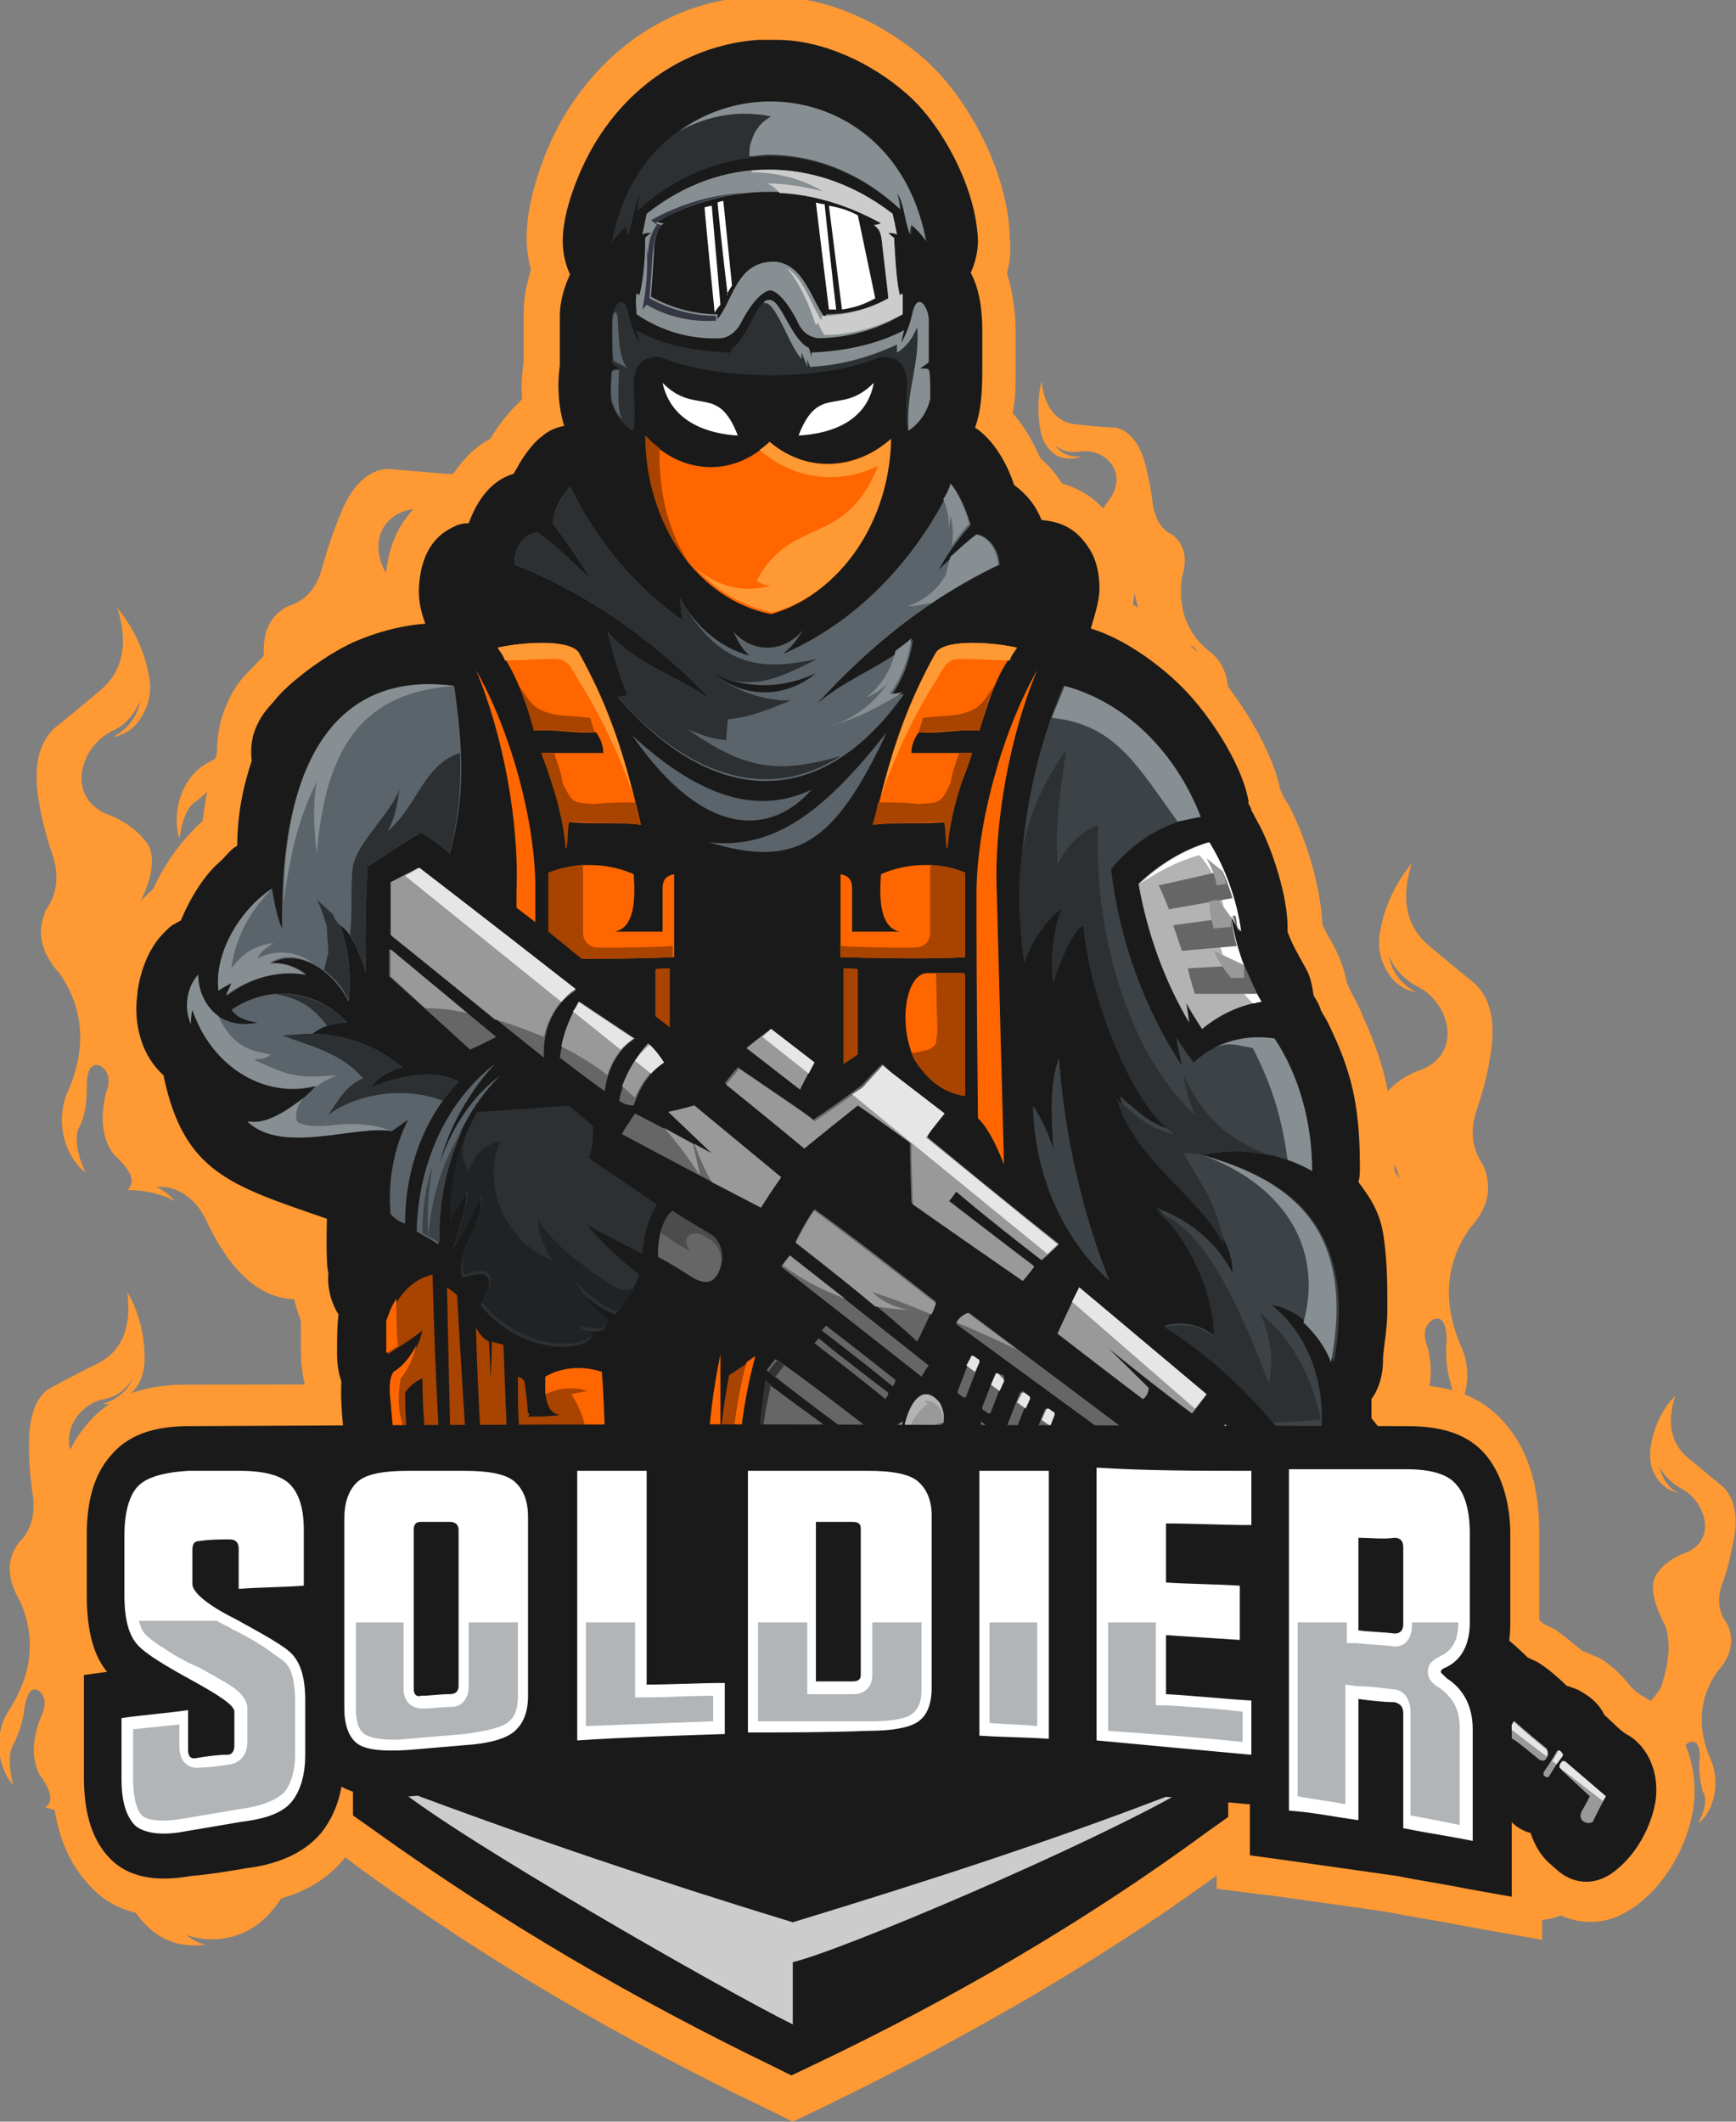 <svg width="99" height="121" viewBox="0 0 99 121" fill="none" xmlns="http://www.w3.org/2000/svg">
<rect x="0" y="0" width="99" height="121" fill="#808080" stroke="none"/>
<g clip-path="url(#clip0_97_2794)">
<path fill-rule="evenodd" clip-rule="evenodd" d="M20.542 104.533C20.295 105.079 19.965 105.534 19.635 105.989C18.232 107.717 16.252 108.354 14.355 108.627C13.282 108.809 12.21 108.991 11.137 109.082C8.992 109.446 6.765 109.355 5.115 107.535C3.547 105.898 2.97 103.623 2.97 101.258C2.97 100.075 2.97 98.984 2.97 97.801V93.434H3.3C3.135 92.615 3.052 91.705 3.052 90.796C3.052 89.613 3.052 88.43 3.052 87.338C3.052 85.064 3.547 82.88 4.95 81.243C6.435 79.423 8.58 78.968 10.642 78.968C20.872 78.968 31.102 78.877 41.415 78.877C54.367 78.877 67.237 78.968 80.19 78.968C82.252 78.968 84.397 79.423 85.882 81.243C87.285 82.88 87.78 85.064 87.78 87.429C87.78 89.158 87.78 90.796 87.78 92.524C87.78 93.525 87.615 94.526 87.367 95.435C87.697 96.436 87.945 97.528 87.945 98.62C87.945 99.711 87.945 100.712 87.945 101.804C87.945 102.895 87.945 103.896 87.945 104.988V110.629L83.325 109.81C82.005 109.537 80.685 109.355 79.365 109.082L78.787 108.991L76.89 108.718C75.57 108.536 74.332 108.354 73.012 108.172L69.382 107.717V104.897C66.99 104.624 64.597 104.442 62.205 104.26L60.39 104.169H59.565C58.245 104.078 56.925 104.078 55.605 103.987L51.727 103.805V103.714C50.902 103.896 50.077 103.896 49.335 103.896C47.107 103.896 44.797 103.896 42.57 103.896H41.497H41.332C38.527 103.987 35.805 104.078 33 104.26L28.792 104.442V104.351C28.132 104.533 27.39 104.624 26.73 104.624C25.657 104.715 24.585 104.806 23.512 104.897C22.522 104.715 21.532 104.715 20.542 104.533Z" fill="#FF9933"/>
<path fill-rule="evenodd" clip-rule="evenodd" d="M66.412 97.073L72.022 94.89V104.988L69.96 106.535C62.7 111.902 54.945 116.269 47.107 120.09L45.21 121L43.56 120.181C35.557 116.36 27.72 111.811 20.377 106.444L18.315 104.897V94.799L23.925 96.982C24.502 97.164 25.657 97.255 26.235 97.346C27.885 97.528 29.535 97.528 31.185 97.619C35.805 97.801 40.507 97.892 45.127 97.892C49.747 97.892 54.367 97.892 59.07 97.619C60.72 97.528 62.37 97.437 64.02 97.346C64.68 97.346 65.835 97.255 66.412 97.073Z" fill="#FF9933"/>
<path fill-rule="evenodd" clip-rule="evenodd" d="M66.99 99.256L70.042 98.074V103.623L68.887 104.442C61.71 109.719 54.12 114.086 46.282 117.816L45.127 118.362L44.22 117.907C36.3 114.086 28.627 109.628 21.285 104.351L20.13 103.532V97.983L23.182 99.165C26.647 100.53 63.525 100.621 66.99 99.256Z" fill="#1A1A1A"/>
<path fill-rule="evenodd" clip-rule="evenodd" d="M45.21 115.451C41.333 113.54 26.235 104.897 22.688 101.986C29.948 104.715 37.455 107.263 45.21 109.628C52.965 107.263 60.555 104.806 67.733 101.986C62.123 105.261 47.932 111.266 45.21 111.902V115.451Z" fill="#CCCCCC"/>
<path fill-rule="evenodd" clip-rule="evenodd" d="M10.642 110.356C11.962 110.811 13.447 110.629 14.602 109.81C15.757 108.991 16.665 107.536 16.912 105.898C15.18 108.445 12.127 109.082 9.817 107.263C10.89 107.99 12.21 108.081 13.365 107.626C12.045 107.808 10.807 107.263 9.982 106.08C9.157 104.897 8.827 103.26 9.24 101.804C10.312 99.802 10.725 98.256 10.395 97.073C10.147 96.618 9.57 96.254 8.58 96.072C7.672 95.981 6.765 95.344 6.27 94.435C6.6 95.436 7.342 96.254 8.25 96.618C6.765 96.163 5.61 94.89 5.032 93.252C4.702 91.433 4.867 90.068 5.527 89.067C6.6 87.793 7.012 86.702 6.682 85.883C6.352 85.064 5.775 84.427 4.867 83.881C3.052 82.517 4.125 80.151 5.94 79.787C6.6 79.696 7.177 79.242 7.59 78.605C7.26 79.332 6.6 79.878 5.857 80.06C6.435 80.151 7.095 79.878 7.507 79.424C8.002 78.969 8.25 78.241 8.25 77.513C8.25 76.148 7.92 74.784 7.26 73.692C7.507 75.602 7.012 76.967 5.692 77.695C3.877 78.605 3.052 79.06 3.052 79.06C2.062 79.514 1.65 80.697 1.65 82.426C1.65 83.427 1.732 84.427 1.897 85.428C1.98 86.52 1.732 87.338 1.072 87.975C0.33 88.976 0.412 90.068 1.155 91.341C2.062 93.434 1.815 95.436 0.577 97.437C-0.33 98.711 -0.248 100.621 0.742 101.804C0.495 100.712 0.495 99.984 0.742 99.529C1.072 98.893 1.32 98.165 1.402 97.346C1.567 96.527 1.815 96.163 2.227 96.436C2.64 96.8 2.64 97.255 2.31 97.983C1.815 99.257 1.815 100.257 2.227 101.167C2.97 102.168 3.052 102.805 2.557 103.078C3.382 103.26 4.207 103.623 4.867 104.26C4.62 103.896 4.372 103.532 4.042 103.351C5.115 103.532 5.94 104.351 6.27 105.625C7.26 109.446 9.075 111.266 11.715 110.902C11.302 110.811 10.972 110.629 10.642 110.356Z" fill="#FF9933"/>
<path fill-rule="evenodd" clip-rule="evenodd" d="M64.185 49.765C63.277 50.492 62.205 50.766 61.132 50.492C60.06 50.22 59.152 49.401 58.657 48.218C60.472 49.583 62.782 49.219 64.185 47.217C63.525 48.036 62.617 48.491 61.627 48.491C62.617 48.309 63.442 47.49 63.855 46.398C64.267 45.307 64.102 44.033 63.525 43.032C62.37 41.85 61.71 40.849 61.71 39.848C61.792 39.484 62.122 39.029 62.865 38.666C63.525 38.301 64.02 37.574 64.267 36.755C64.185 37.665 63.855 38.392 63.277 38.938C64.267 38.211 64.927 36.937 65.01 35.481C64.845 34.026 64.515 33.025 63.855 32.479C62.782 31.842 62.287 31.114 62.37 30.477C62.452 29.841 62.782 29.113 63.277 28.476C64.35 26.929 63.03 25.565 61.627 25.747C61.132 25.838 60.555 25.747 60.142 25.383C60.555 25.929 61.132 26.111 61.71 26.02C61.297 26.201 60.802 26.201 60.307 26.02C59.895 25.747 59.565 25.383 59.4 24.837C59.152 23.836 59.152 22.744 59.4 21.744C59.565 23.199 60.225 24.109 61.38 24.2C62.865 24.382 63.607 24.382 63.607 24.382C64.432 24.564 65.01 25.292 65.34 26.566C65.505 27.293 65.67 28.021 65.752 28.84C65.917 29.659 66.247 30.205 66.825 30.477C67.567 31.023 67.732 31.842 67.402 32.934C67.155 34.753 67.732 36.209 69.052 37.21C69.96 37.938 70.29 39.302 69.795 40.485C69.795 39.666 69.63 39.12 69.3 38.847C68.887 38.483 68.64 38.029 68.392 37.392C68.145 36.846 67.897 36.664 67.567 36.937C67.32 37.301 67.402 37.665 67.815 38.12C68.392 38.847 68.64 39.666 68.475 40.485C68.145 41.395 68.145 41.941 68.64 42.032C68.062 42.395 67.567 42.941 67.155 43.578C67.237 43.214 67.402 42.941 67.567 42.669C66.825 43.123 66.412 43.942 66.412 44.943C66.412 48.036 65.505 49.856 63.442 50.401C63.772 50.311 64.02 50.038 64.185 49.765Z" fill="#FF9933"/>
<path fill-rule="evenodd" clip-rule="evenodd" d="M70.043 88.066C68.475 88.248 66.99 87.611 65.835 86.338C64.68 85.064 64.103 83.335 64.103 81.516C65.505 84.791 68.722 86.247 71.528 84.882C70.207 85.337 68.805 85.155 67.567 84.336C68.888 84.882 70.455 84.609 71.528 83.608C72.683 82.516 73.26 80.879 73.095 79.15C72.27 76.694 72.188 74.965 72.765 73.692C73.095 73.237 73.755 73.055 74.91 73.146C75.983 73.237 76.972 72.782 77.715 71.963C77.138 72.964 76.23 73.692 75.157 73.874C76.808 73.783 78.375 72.691 79.282 71.053C79.942 69.143 80.108 67.596 79.53 66.413C78.623 64.685 78.375 63.411 78.87 62.592C79.365 61.865 80.108 61.319 81.18 60.955C83.407 59.954 82.665 57.134 80.767 56.224C80.108 55.86 79.53 55.314 79.2 54.495C79.365 55.496 80.025 56.224 80.767 56.588C80.108 56.497 79.448 56.042 79.118 55.405C78.705 54.768 78.54 53.95 78.705 53.131C78.953 51.675 79.612 50.31 80.52 49.219C79.86 51.22 80.19 52.858 81.51 53.95C83.243 55.405 84.15 56.133 84.15 56.133C85.058 57.043 85.305 58.407 84.975 60.318C84.81 61.41 84.48 62.502 84.15 63.502C83.82 64.594 83.985 65.595 84.562 66.413C85.14 67.687 84.892 68.87 83.82 70.053C82.418 72.054 82.252 74.329 83.325 76.785C84.067 78.422 83.573 80.424 82.335 81.425C82.83 80.333 82.912 79.514 82.748 78.968C82.5 78.15 82.418 77.331 82.5 76.421C82.5 75.511 82.252 75.056 81.757 75.238C81.263 75.511 81.097 76.057 81.427 76.876C81.757 78.332 81.593 79.514 80.933 80.333C79.942 81.243 79.695 81.88 80.19 82.335C79.282 82.335 78.293 82.516 77.468 82.971C77.797 82.608 78.127 82.335 78.54 82.153C77.385 82.062 76.312 82.789 75.735 83.972C73.92 87.884 71.61 89.249 68.888 88.248C69.218 88.43 69.63 88.248 70.043 88.066Z" fill="#FF9933"/>
<path fill-rule="evenodd" clip-rule="evenodd" d="M17.242 73.601C18.81 73.783 20.295 73.146 21.45 71.872C22.605 70.599 23.183 68.87 23.183 67.051C21.78 70.326 18.562 71.781 15.758 70.417C17.078 70.872 18.48 70.69 19.718 69.871C18.398 70.417 16.83 70.144 15.758 69.143C14.602 68.051 14.025 66.414 14.19 64.685C15.015 62.229 15.098 60.5 14.52 59.227C14.19 58.772 13.53 58.59 12.375 58.681C11.303 58.772 10.312 58.317 9.57 57.498C10.148 58.499 11.055 59.227 12.127 59.408C10.477 59.318 8.91 58.226 8.002 56.588C7.342 54.678 7.177 53.131 7.755 51.948C8.662 50.22 8.91 48.946 8.415 48.127C7.837 47.309 7.012 46.763 6.022 46.399C3.795 45.398 4.537 42.578 6.435 41.668C7.095 41.395 7.672 40.758 8.002 39.939C7.837 40.94 7.177 41.668 6.435 42.032C7.095 41.941 7.755 41.486 8.085 40.849C8.497 40.212 8.662 39.393 8.497 38.575C8.25 37.119 7.59 35.754 6.682 34.663C7.342 36.664 7.012 38.302 5.692 39.393C3.96 40.849 3.052 41.577 3.052 41.577C2.145 42.487 1.897 43.851 2.227 45.762C2.392 46.854 2.722 47.945 3.052 48.946C3.382 50.038 3.217 51.038 2.64 51.857C2.062 53.131 2.31 54.314 3.382 55.496C4.785 57.498 4.95 59.772 3.877 62.229C3.135 63.866 3.63 65.868 4.867 66.869C4.372 65.777 4.29 64.958 4.455 64.412C4.867 63.684 4.95 62.866 4.95 61.956C4.95 61.046 5.197 60.591 5.692 60.773C6.187 61.046 6.352 61.592 6.022 62.411C5.692 63.866 5.857 65.049 6.517 65.868C7.507 66.778 7.755 67.415 7.26 67.869C8.167 67.869 9.157 68.051 9.982 68.506C9.652 68.142 9.322 67.869 8.91 67.687C10.065 67.596 11.137 68.324 11.715 69.507C13.53 73.419 15.84 74.784 18.562 73.783C18.15 73.874 17.655 73.783 17.242 73.601Z" fill="#FF9933"/>
<path fill-rule="evenodd" clip-rule="evenodd" d="M16.253 62.229C17.325 63.502 18.893 64.23 20.378 64.048C21.945 63.957 23.348 63.047 24.255 61.592C21.45 63.047 18.233 61.774 16.748 58.59C17.573 59.954 18.728 60.864 20.13 61.137C18.81 60.591 17.738 59.226 17.49 57.498C17.16 55.86 17.573 54.041 18.563 52.858C20.46 51.584 21.533 50.311 21.698 48.855C21.698 48.309 21.203 47.581 20.378 46.853C19.553 46.126 18.975 45.034 18.81 43.76C18.728 45.034 19.058 46.217 19.8 47.126C18.563 45.762 17.903 43.851 18.068 41.85C18.563 39.848 19.305 38.575 20.295 38.029C21.945 37.392 22.77 36.573 22.853 35.572C22.853 34.572 22.605 33.571 21.945 32.57C20.708 30.114 22.853 28.476 24.75 29.204C25.493 29.477 26.235 29.477 26.895 29.113C26.235 29.75 25.328 29.841 24.585 29.568C25.163 30.023 25.823 30.114 26.483 29.932C27.143 29.75 27.72 29.204 27.968 28.476C28.545 27.111 28.793 25.656 28.628 24.109C28.05 26.111 26.978 27.111 25.41 27.02C23.265 26.838 22.193 26.747 22.193 26.747C21.038 26.747 20.048 27.657 19.388 29.386C18.975 30.387 18.645 31.387 18.315 32.57C17.985 33.662 17.325 34.299 16.418 34.572C15.345 35.117 14.85 36.209 15.098 37.938C15.098 40.576 14.025 42.396 11.88 43.487C10.478 44.215 9.735 46.126 10.23 47.854C10.395 46.672 10.725 45.944 11.22 45.671C11.798 45.216 12.375 44.67 12.788 43.942C13.283 43.214 13.695 43.032 14.025 43.578C14.273 44.124 14.108 44.67 13.365 45.125C12.375 46.035 11.88 47.035 11.963 48.218C12.293 49.674 12.045 50.311 11.468 50.311C12.21 51.038 12.788 51.857 13.283 52.858C13.2 52.312 13.118 51.857 12.87 51.402C13.778 52.221 14.273 53.586 14.108 54.95C13.448 59.317 14.438 62.138 17.16 63.411C16.748 63.139 16.418 62.684 16.253 62.229Z" fill="#FF9933"/>
<path fill-rule="evenodd" clip-rule="evenodd" d="M87.615 109.173C86.46 109.264 85.305 108.809 84.397 107.899C83.572 106.989 83.077 105.625 83.077 104.169C84.15 106.626 86.542 107.717 88.687 106.717C87.697 107.08 86.625 106.898 85.717 106.262C86.707 106.717 87.862 106.444 88.77 105.716C89.595 104.897 90.09 103.623 90.007 102.35C89.43 100.53 89.347 99.165 89.76 98.256C90.007 97.892 90.502 97.801 91.327 97.801C92.152 97.892 92.895 97.528 93.472 96.891C93.06 97.619 92.317 98.165 91.575 98.347C92.812 98.256 93.967 97.437 94.71 96.254C95.205 94.799 95.287 93.616 94.957 92.706C94.297 91.432 94.05 90.431 94.462 89.795C94.792 89.249 95.452 88.794 96.195 88.521C97.927 87.793 97.267 85.61 95.865 84.882C95.37 84.609 94.875 84.154 94.627 83.608C94.792 84.336 95.205 84.973 95.782 85.155C95.287 85.064 94.792 84.791 94.462 84.245C94.132 83.79 94.05 83.153 94.132 82.516C94.297 81.425 94.792 80.333 95.535 79.605C95.04 81.152 95.287 82.335 96.277 83.153C97.597 84.245 98.257 84.791 98.257 84.791C98.917 85.428 99.165 86.519 98.835 87.975C98.67 88.794 98.505 89.613 98.175 90.431C97.927 91.25 98.01 91.978 98.505 92.615C98.917 93.525 98.752 94.435 97.927 95.344C96.855 96.891 96.772 98.62 97.597 100.439C98.092 101.713 97.762 103.259 96.855 103.987C97.267 103.168 97.35 102.532 97.102 102.168C96.937 101.531 96.855 100.894 96.937 100.257C96.937 99.529 96.772 99.256 96.36 99.347C95.947 99.529 95.865 99.984 96.112 100.621C96.36 101.713 96.195 102.623 95.7 103.259C94.957 103.896 94.792 104.442 95.122 104.806C94.38 104.806 93.72 104.988 93.06 105.261C93.307 104.988 93.555 104.806 93.885 104.624C92.977 104.533 92.152 105.079 91.74 105.989C90.337 108.991 88.605 109.992 86.542 109.264C86.955 109.446 87.285 109.355 87.615 109.173Z" fill="#FF9933"/>
<path fill-rule="evenodd" clip-rule="evenodd" d="M57.42 15.557C57.75 16.649 57.915 17.741 57.915 18.923C57.915 19.56 57.915 20.197 57.915 20.743C57.915 20.925 57.915 21.016 57.915 21.198C57.915 22.017 57.915 22.744 57.75 23.563C58.41 24.291 58.905 25.201 59.318 26.111C59.813 26.566 60.225 27.02 60.555 27.566C61.793 27.93 62.865 28.658 63.69 30.023C64.35 31.114 64.68 32.388 64.68 33.662C64.68 33.935 64.68 34.208 64.598 34.48C65.918 35.208 67.238 36.209 68.31 37.21C70.125 38.938 72.435 42.305 73.013 45.034C73.013 45.125 73.095 45.125 73.095 45.216C73.178 45.489 73.425 45.762 73.508 45.944C74.415 47.672 75.323 50.493 75.405 52.676C75.57 53.131 75.818 53.495 76.065 53.95C76.395 54.587 76.643 55.223 76.808 56.042C76.89 56.224 76.973 56.406 77.055 56.588C77.303 57.043 77.55 57.498 77.715 57.953C79.118 60.955 79.53 63.411 79.53 66.778C80.273 67.96 80.685 69.052 80.933 70.689C81.098 72.054 81.098 73.419 81.098 74.784C81.098 75.875 80.933 76.785 80.768 77.877C80.768 78.696 80.603 79.605 80.273 80.333C81.428 81.789 81.84 83.79 81.428 85.701L81.923 86.338C82.583 87.156 82.995 88.157 83.243 89.249L83.49 89.431C84.068 89.613 84.645 89.886 85.14 90.25C86.13 90.978 87.12 91.796 88.028 92.615C88.193 92.706 88.44 92.797 88.605 92.888C89.183 93.252 89.678 93.707 90.255 94.162C90.585 94.253 90.833 94.435 91.163 94.526C91.823 94.889 92.483 95.526 92.978 96.163C93.225 96.436 93.473 96.618 93.803 96.8C95.865 97.983 97.02 100.712 96.525 103.35C96.113 105.625 94.71 107.808 92.978 108.9C91.328 109.992 89.348 109.81 87.78 108.445L87.368 108.081C86.79 107.626 86.378 106.99 86.048 106.353C85.553 106.08 85.14 105.716 84.81 105.261C83.408 104.988 82.17 103.987 81.428 102.441C79.86 102.259 78.375 101.258 77.55 99.529C77.385 99.438 77.22 99.257 77.138 99.165C76.478 99.165 75.818 98.984 75.158 98.62C74.003 98.984 72.765 98.893 71.693 98.347C71.115 98.074 70.538 97.71 70.125 97.255C70.043 97.164 69.96 97.164 69.795 97.073C69.3 96.8 68.888 96.527 68.475 96.072C68.145 95.89 67.898 95.708 67.568 95.435C67.485 95.344 67.403 95.254 67.238 95.162C66.99 95.072 66.825 94.981 66.578 94.799C66.495 94.708 66.413 94.708 66.33 94.617C64.763 95.799 62.783 95.799 61.215 94.617L61.133 94.526C60.225 95.89 58.905 96.618 57.42 96.618C57.173 96.618 56.925 96.709 56.76 96.709C54.533 96.982 52.305 97.073 49.995 97.073C49.253 97.073 48.593 96.891 47.933 96.527C47.273 96.891 46.613 97.073 45.87 97.073C43.148 97.073 40.425 96.982 37.703 96.891C36.135 96.8 34.485 96.8 32.918 96.709C31.763 96.618 30.69 96.618 29.535 96.436C29.453 96.436 29.453 96.436 29.37 96.436L27.308 96.072C25.41 95.799 23.925 94.162 23.348 92.16C22.11 91.887 20.955 91.341 20.048 90.25C18.563 88.43 18.15 85.883 17.82 83.517C17.655 82.153 17.408 80.515 17.408 79.059C17.243 78.423 17.16 77.786 17.16 77.058C17.16 76.512 17.16 75.875 17.16 75.329C16.83 74.511 16.583 73.51 16.665 72.509C16.583 72.054 16.583 71.599 16.583 71.053C12.21 69.507 8.993 68.233 7.59 62.411C6.105 60.955 5.528 58.681 5.775 56.315V56.224C6.023 54.587 6.6 53.04 7.59 51.857C7.92 51.493 8.25 51.129 8.663 50.766L8.745 50.675C9.323 49.401 10.148 48.218 11.055 47.308C11.22 47.126 11.385 46.944 11.55 46.853C11.715 45.489 11.963 44.215 12.375 42.941C12.375 41.941 12.54 41.031 12.953 40.121C13.283 39.302 13.778 38.666 14.355 38.12C14.933 37.483 15.593 36.846 16.253 36.3C17.16 35.572 18.15 34.935 19.14 34.48C20.048 34.026 20.955 33.753 21.945 33.48C21.945 33.025 22.028 32.479 22.11 32.024C22.44 30.114 23.595 28.658 25.08 27.93C25.163 27.839 25.328 27.839 25.41 27.748C26.07 26.566 26.895 25.565 27.968 25.019C28.38 24.291 29.04 23.472 29.618 22.926C29.7 22.835 29.7 22.835 29.783 22.744C29.7 22.017 29.783 21.289 29.865 20.561C29.865 20.47 29.865 20.379 29.865 20.288V17.832C29.865 17.013 30.03 16.194 30.278 15.375C30.113 14.738 30.03 14.193 30.03 13.556C30.03 11.463 30.938 8.916 31.845 7.187C34.32 2.638 38.528 7.01335e-05 42.983 -0.182C43.395 -0.182 43.725 -0.182 44.138 -0.182C47.108 -0.182 50.325 1.274 52.718 3.366C55.193 5.55 57.503 9.826 57.585 13.556C57.668 14.374 57.585 15.011 57.42 15.557Z" fill="#FF9933"/>
<path fill-rule="evenodd" clip-rule="evenodd" d="M14.355 43.396C14.272 42.668 14.355 41.941 14.685 41.304C14.932 40.758 15.262 40.394 15.592 40.03C16.087 39.393 16.747 38.847 17.325 38.392C18.15 37.756 18.975 37.21 19.882 36.755C21.202 36.118 22.852 35.663 24.255 35.572C23.925 34.662 23.76 33.844 24.007 32.57C24.255 31.387 24.832 30.568 25.74 30.113C26.07 29.932 26.317 29.841 26.73 29.841C27.225 28.476 28.05 27.384 29.287 27.02C29.37 26.929 29.37 26.838 29.452 26.747C29.782 26.11 30.36 25.292 30.855 24.928C31.267 24.564 31.68 24.382 32.175 24.291C31.845 23.199 31.762 22.017 31.927 20.834C31.927 20.743 31.927 20.561 31.927 20.47V18.014C31.927 17.195 32.175 16.376 32.505 15.648C32.257 15.102 32.092 14.465 32.092 13.738C32.092 12.1 32.917 10.008 33.66 8.643C35.805 4.731 39.435 2.547 43.23 2.274C43.56 2.274 43.972 2.274 44.302 2.274C46.86 2.274 49.665 3.548 51.727 5.368C53.707 7.096 55.687 10.735 55.77 13.738C55.77 14.374 55.605 15.011 55.357 15.557C55.852 16.467 56.017 17.65 56.017 18.832C56.017 19.651 56.017 20.197 56.017 20.652C56.017 20.834 56.017 20.925 56.017 21.107C56.017 22.471 55.935 23.472 55.605 24.382C55.687 24.473 55.77 24.473 55.852 24.564C56.677 25.201 57.42 26.383 57.832 27.657C58.575 28.203 59.07 28.84 59.4 29.659C60.472 29.75 61.38 30.113 62.122 31.296C62.535 31.933 62.7 32.752 62.7 33.571C62.7 34.208 62.452 35.026 62.205 35.845C64.02 36.391 65.917 37.756 67.155 38.938C68.722 40.394 70.785 43.396 71.197 45.671C71.197 45.762 71.197 45.762 71.197 45.853C71.28 45.944 71.362 46.126 71.362 46.217C71.527 46.489 71.692 46.853 71.857 47.126C72.6 48.582 73.425 51.129 73.425 52.858C73.425 52.949 73.425 53.04 73.425 53.131C73.672 53.859 74.167 54.677 74.415 55.132C74.745 55.678 74.827 56.224 74.91 56.77C75.075 57.043 75.24 57.316 75.322 57.589C75.322 57.68 75.405 57.68 75.405 57.771C75.652 58.135 75.817 58.498 75.982 58.862C77.22 61.501 77.55 63.502 77.55 66.596C77.55 66.868 77.55 67.141 77.467 67.414C78.292 68.506 78.787 69.325 78.952 70.871C79.117 72.236 79.117 73.328 79.117 74.692C79.117 75.693 78.952 76.512 78.87 77.422C78.87 77.513 78.87 77.604 78.87 77.604C78.87 78.422 78.622 79.241 78.21 79.787C78.21 80.06 78.21 80.242 78.21 80.515C78.21 80.606 78.21 80.788 78.21 80.879L78.87 81.698C79.695 82.79 79.86 84.245 79.447 85.519C79.612 85.883 79.695 86.247 79.695 86.611L80.602 87.702C81.18 88.43 81.51 89.34 81.427 90.25L82.83 91.432C83.242 91.523 83.737 91.705 84.15 91.978C84.892 92.615 86.212 93.616 87.12 94.525C87.285 94.617 87.532 94.707 87.697 94.799C88.275 95.162 88.687 95.526 89.182 95.981C89.265 96.072 89.347 96.163 89.43 96.163C89.677 96.254 90.007 96.345 90.255 96.527C90.75 96.8 91.245 97.255 91.492 97.801C91.905 98.165 92.317 98.62 92.73 98.892C93.967 99.529 94.71 101.167 94.38 102.895C94.05 104.533 93.06 106.08 91.822 106.898C90.832 107.535 89.677 107.444 88.77 106.626L88.357 106.262C87.862 105.807 87.532 105.261 87.285 104.533C86.542 104.351 85.965 103.805 85.552 102.986C83.985 102.986 82.912 101.895 82.582 100.439L82.087 100.075C82.005 100.075 82.005 100.075 81.922 100.075C80.685 100.166 79.53 99.529 78.952 98.256C78.87 98.074 78.787 97.983 78.787 97.801C78.375 97.528 77.962 97.164 77.632 96.8C77.55 96.709 77.55 96.709 77.467 96.618C76.56 96.709 75.735 96.436 75.075 95.799C74.25 96.436 73.177 96.527 72.187 95.981C71.692 95.799 71.28 95.526 70.95 95.071C70.785 94.98 70.62 94.889 70.455 94.799C70.042 94.617 69.712 94.344 69.465 93.98C69.135 93.798 68.887 93.616 68.557 93.343C68.392 93.252 68.31 93.161 68.145 92.979C67.897 92.888 67.65 92.797 67.402 92.615C67.155 92.433 66.825 92.16 66.66 91.978C66.495 91.887 66.33 91.796 66.165 91.705C66 91.796 65.917 91.887 65.752 91.978L65.34 92.342C64.35 93.161 63.112 93.252 62.122 92.524L60.802 91.523C60.472 91.796 60.225 92.069 59.977 92.251C59.895 92.433 59.812 92.706 59.647 92.888C59.07 93.798 58.245 94.253 57.337 94.253C57.007 94.253 56.76 94.344 56.43 94.344C54.202 94.617 52.14 94.707 49.912 94.707C49.335 94.707 48.84 94.525 48.427 94.253C48.345 94.253 48.262 94.253 48.18 94.162C48.015 94.071 47.767 94.071 47.602 93.98C47.107 94.435 46.447 94.799 45.787 94.799C43.065 94.799 40.342 94.707 37.702 94.617C36.135 94.525 34.567 94.525 32.917 94.435C31.845 94.344 30.69 94.344 29.7 94.253H29.617L27.555 93.889C26.07 93.616 25.08 92.16 25.08 90.522C25.08 90.341 25.08 90.25 25.08 90.068C23.76 90.159 22.357 89.886 21.45 88.703C20.295 87.338 20.047 85.064 19.8 83.244C19.635 82.062 19.387 80.151 19.47 78.786C19.305 78.332 19.222 77.786 19.222 77.24C19.222 76.33 19.222 75.602 19.305 74.965C18.892 74.329 18.645 73.419 18.727 72.6C18.562 72.054 18.645 69.507 18.645 69.507C13.117 67.596 10.477 66.868 9.322 61.319C8.085 60.227 7.59 58.407 7.837 56.679V56.588C8.002 55.405 8.415 54.313 9.075 53.495C9.322 53.222 9.57 52.949 9.817 52.767C9.982 52.676 10.147 52.585 10.312 52.494C10.807 51.311 11.55 50.038 12.457 49.219C12.787 48.946 12.952 48.673 13.282 48.4C13.365 48.309 13.447 48.309 13.53 48.218C13.53 46.489 13.86 44.852 14.355 43.396Z" fill="#1A1A1A"/>
<path fill-rule="evenodd" clip-rule="evenodd" d="M88.77 99.893C88.852 99.802 88.935 99.802 88.935 99.893C89.017 99.984 89.017 100.075 89.017 100.166C88.605 100.894 88.357 101.258 88.357 101.258C88.357 101.349 88.275 101.349 88.192 101.349C88.11 101.349 88.11 101.258 88.027 101.258C88.027 101.167 88.027 101.076 88.027 101.076C88.605 100.257 88.77 99.893 88.77 99.893ZM85.882 99.62C85.8 99.711 85.717 99.711 85.635 99.711C85.552 99.62 85.552 99.529 85.552 99.438C85.882 98.802 86.13 98.438 86.377 98.165C86.377 98.165 86.955 98.711 88.192 99.711C88.275 99.893 88.357 100.075 88.192 100.257C88.11 100.439 87.945 100.439 87.78 100.348C86.79 99.529 86.212 99.075 86.212 99.165C86.13 99.257 85.965 99.438 85.882 99.62ZM82.005 96.709C81.922 96.8 81.84 96.8 81.757 96.8C81.675 96.709 81.675 96.618 81.675 96.527C82.005 95.89 82.252 95.526 82.5 95.253C82.5 95.253 84.232 96.709 85.47 97.71C85.552 97.892 85.635 98.074 85.47 98.256C85.387 98.438 85.222 98.438 85.057 98.347C84.067 97.528 82.335 96.163 82.335 96.163C82.252 96.345 82.087 96.527 82.005 96.709ZM77.385 93.343C77.302 93.434 77.22 93.434 77.137 93.434C77.055 93.343 77.055 93.252 77.055 93.161C77.385 92.524 77.632 92.16 77.88 91.887C77.88 91.887 80.272 93.889 81.51 94.889C81.592 95.072 81.675 95.253 81.51 95.435C81.427 95.617 81.262 95.617 81.097 95.526C80.107 94.708 77.715 92.797 77.715 92.888C77.632 92.979 77.467 93.161 77.385 93.343ZM54.532 75.511C54.697 75.238 54.945 74.966 55.275 74.874C68.64 84.882 75.322 89.977 75.322 89.977C75.405 90.068 75.487 90.159 75.487 90.25C75.487 90.341 75.405 90.432 75.322 90.523C75.24 90.614 75.157 90.614 75.075 90.523C61.38 80.515 54.532 75.511 54.532 75.511ZM77.632 90.978C78.21 90.523 78.457 90.341 78.457 90.341C78.457 90.341 77.797 89.613 76.56 88.066C76.807 87.611 76.807 87.338 76.725 87.247C76.725 87.247 76.065 86.702 74.827 85.519C74.827 85.519 74.992 85.337 75.322 84.882C75.322 84.882 75.652 84.882 76.23 84.882C76.23 84.882 76.395 84.7 76.807 84.336C76.807 84.336 76.477 83.881 75.735 83.062C75.735 83.062 75.24 83.699 74.167 84.973C74.167 84.973 72.765 83.699 69.877 81.243C69.877 81.243 69.465 81.607 68.722 82.426C68.722 82.426 70.62 84.245 74.415 87.793C74.415 87.793 73.095 86.702 70.372 84.609C70.372 84.609 70.207 84.882 69.795 85.337C69.795 85.337 72.435 87.247 77.632 90.978ZM67.98 80.606C68.557 79.878 68.805 79.514 68.805 79.514C63.937 75.42 61.545 73.419 61.545 73.419C60.72 75.147 60.307 76.057 60.307 76.057C63.607 78.605 65.175 79.787 65.175 79.787C65.34 79.696 65.505 79.423 65.505 79.15C63.937 77.604 63.195 76.876 63.195 76.876C66.33 79.423 67.98 80.606 67.98 80.606ZM53.707 63.502C52.965 64.412 52.8 64.776 52.8 64.776C57.75 68.87 60.307 70.871 60.307 70.871C59.647 71.508 59.317 71.781 59.317 71.781C56.017 69.234 54.45 67.869 54.45 67.869C54.202 68.233 54.037 68.415 54.037 68.415C57.337 70.963 58.905 72.145 58.905 72.145C58.492 72.691 58.245 72.964 58.245 72.964C54.037 70.053 51.975 68.597 51.975 68.597C51.892 66.323 51.892 65.14 51.892 65.14C49.912 63.684 48.84 62.956 48.84 62.956C46.777 64.594 45.787 65.413 45.787 65.413C42.817 62.956 41.332 61.774 41.332 61.774C41.827 61.137 42.075 60.864 42.075 60.864C44.88 62.775 46.365 63.775 46.365 63.866C48.262 62.593 49.17 61.865 49.17 61.865C50.16 60.773 50.325 60.682 50.325 60.682C52.552 62.865 53.707 63.502 53.707 63.502ZM46.447 60.591C45.87 61.592 45.622 62.138 45.622 62.138C43.642 60.591 42.57 59.772 42.57 59.772C43.477 59.044 43.972 58.681 43.972 58.681C45.622 59.954 46.447 60.591 46.447 60.591ZM65.34 84.609L64.597 86.52C64.597 86.611 64.597 86.702 64.68 86.702L64.927 86.883C65.01 86.883 65.092 86.883 65.092 86.793L65.835 84.882C65.835 84.791 65.835 84.7 65.752 84.7L65.505 84.609C65.422 84.518 65.422 84.518 65.34 84.609ZM69.63 87.702L68.887 89.613C68.887 89.704 68.887 89.795 68.97 89.795L69.217 89.977C69.3 89.977 69.382 89.977 69.382 89.886L70.125 87.975C70.125 87.884 70.125 87.793 70.042 87.793L69.795 87.611C69.712 87.611 69.63 87.611 69.63 87.702ZM71.032 88.703L70.29 90.614C70.29 90.705 70.29 90.796 70.372 90.796L70.62 90.978C70.702 90.978 70.785 90.978 70.785 90.886L71.527 88.976C71.527 88.885 71.527 88.794 71.445 88.794L71.197 88.612C71.115 88.612 71.032 88.612 71.032 88.703ZM72.435 89.795L71.692 91.705C71.692 91.796 71.692 91.887 71.775 91.887L72.022 92.069C72.105 92.069 72.187 92.069 72.187 91.978L72.93 90.068C72.93 89.977 72.93 89.886 72.847 89.886L72.6 89.704C72.517 89.704 72.435 89.704 72.435 89.795ZM66.742 85.61L66 87.52C66 87.611 66 87.702 66.082 87.702L66.33 87.884C66.412 87.884 66.495 87.884 66.495 87.793L67.237 85.883C67.237 85.792 67.237 85.701 67.155 85.701L66.907 85.519C66.825 85.519 66.825 85.519 66.742 85.61ZM68.227 86.702L67.485 88.612C67.485 88.703 67.485 88.794 67.567 88.794L67.815 88.976C67.897 88.976 67.98 88.976 67.98 88.885L68.722 86.975C68.722 86.883 68.722 86.793 68.64 86.793L68.392 86.611C68.31 86.611 68.227 86.611 68.227 86.702ZM61.132 81.607L60.39 83.517C60.39 83.608 60.39 83.699 60.472 83.699L60.72 83.881C60.802 83.881 60.885 83.881 60.885 83.79L61.627 81.88C61.627 81.789 61.627 81.698 61.545 81.698L61.297 81.516C61.215 81.516 61.132 81.516 61.132 81.607ZM62.535 82.517L61.792 84.427C61.792 84.518 61.792 84.609 61.875 84.609L62.122 84.791C62.205 84.791 62.287 84.791 62.287 84.7L63.03 82.79C63.03 82.699 63.03 82.608 62.947 82.608L62.7 82.517C62.617 82.426 62.535 82.517 62.535 82.517ZM63.937 83.608L63.277 85.519C63.277 85.61 63.277 85.701 63.36 85.701L63.607 85.883C63.69 85.883 63.772 85.883 63.772 85.792L64.515 83.881C64.515 83.79 64.515 83.699 64.432 83.699L64.185 83.517C64.02 83.517 63.937 83.608 63.937 83.608ZM55.357 77.422L54.615 79.332C54.615 79.423 54.615 79.514 54.697 79.514L54.945 79.696C55.027 79.696 55.11 79.696 55.11 79.605L55.852 77.695C55.852 77.604 55.852 77.513 55.77 77.513L55.522 77.331C55.44 77.24 55.357 77.331 55.357 77.422ZM56.76 78.332L56.017 80.242C56.017 80.333 56.017 80.424 56.1 80.424L56.347 80.606C56.43 80.606 56.512 80.606 56.512 80.515L57.255 78.605C57.255 78.514 57.255 78.423 57.172 78.423L56.925 78.332C56.842 78.241 56.76 78.332 56.76 78.332ZM58.162 79.423L57.42 81.334C57.42 81.425 57.42 81.516 57.502 81.516L57.75 81.698C57.832 81.698 57.915 81.698 57.915 81.607L58.657 79.696C58.657 79.605 58.657 79.514 58.575 79.514L58.327 79.332C58.245 79.332 58.245 79.423 58.162 79.423ZM59.565 80.424L58.822 82.335C58.822 82.426 58.822 82.517 58.905 82.517L59.152 82.699C59.235 82.699 59.317 82.699 59.317 82.608L60.06 80.697C60.06 80.606 60.06 80.515 59.977 80.515L59.73 80.333C59.647 80.333 59.647 80.333 59.565 80.424ZM73.837 90.796L73.095 92.706C73.095 92.797 73.095 92.888 73.177 92.888L73.425 93.07C73.507 93.07 73.59 93.07 73.59 92.979L74.332 91.069C74.332 90.978 74.332 90.886 74.25 90.886L74.002 90.705C73.92 90.705 73.837 90.705 73.837 90.796ZM56.182 84.154C56.1 83.062 56.017 82.062 55.935 81.061C55.935 81.061 59.235 83.426 65.835 88.248C64.432 89.34 63.772 89.795 63.772 89.795C58.657 85.974 56.182 84.154 56.182 84.154ZM45.045 71.599C44.715 71.963 44.55 72.236 44.55 72.236C49.912 76.421 52.552 78.514 52.552 78.514C52.8 78.059 52.965 77.877 52.965 77.877C47.685 73.692 45.045 71.599 45.045 71.599ZM47.107 75.602C46.942 75.784 46.86 75.875 46.86 75.875C49.582 77.968 50.902 79.059 50.902 79.059C51.067 78.877 51.067 78.695 51.067 78.695C48.427 76.603 47.107 75.602 47.107 75.602ZM46.695 76.33C46.53 76.512 46.447 76.603 46.447 76.603C49.17 78.695 50.49 79.787 50.49 79.787C50.655 79.605 50.655 79.423 50.655 79.423C48.015 77.422 46.695 76.33 46.695 76.33ZM44.22 77.513C43.89 77.877 43.725 78.15 43.725 78.15C49.087 82.335 49.665 82.517 49.665 82.517C49.912 82.062 50.077 81.88 50.077 81.88C44.797 77.786 44.22 77.513 44.22 77.513ZM46.447 68.961C46.117 69.325 45.375 70.781 45.375 70.781C50.737 74.966 52.305 76.512 52.305 76.512C52.552 76.057 53.377 74.238 53.377 74.238C48.18 70.144 46.447 68.961 46.447 68.961ZM49.335 84.518C49.5 83.517 49.5 83.062 49.5 83.062C45.54 80.242 43.642 78.787 43.642 78.787C43.065 83.335 42.817 86.247 42.9 87.52C44.467 88.43 45.21 88.885 45.21 88.885C45.292 87.793 45.375 87.247 45.375 87.247C45.622 88.521 45.705 89.249 45.705 89.249C47.767 90.432 48.84 91.069 48.84 91.069C49.087 87.52 49.252 85.792 49.252 85.792C48.345 85.337 47.85 85.064 47.85 85.064C48.757 85.246 49.17 85.428 49.17 85.428C47.107 83.972 46.117 83.153 46.2 83.062C48.262 83.972 49.335 84.518 49.335 84.518ZM43.395 68.87C44.137 67.687 44.55 67.141 44.55 67.141C41.25 64.412 39.6 63.047 39.6 63.047C38.61 63.32 38.115 63.411 38.115 63.411C39.765 64.958 40.59 65.777 40.59 65.777C37.62 64.23 36.217 63.502 36.217 63.502C35.722 64.23 35.475 64.594 35.475 64.685C40.755 67.505 43.395 68.87 43.395 68.87ZM35.31 62.775C35.557 62.956 35.805 63.047 36.135 63.047C36.465 62.047 37.042 61.137 37.867 60.591C37.62 60.227 37.372 59.863 37.042 59.59C36.135 60.409 35.557 61.501 35.31 62.775ZM34.485 62.229C34.65 60.955 35.227 59.863 36.217 59.226C34.155 57.862 33.082 57.134 33.082 57.134C32.505 58.044 32.092 59.135 31.927 60.318C33.577 61.592 34.485 62.229 34.485 62.229ZM32.835 56.497C26.895 51.857 23.925 49.583 23.925 49.583C23.925 49.583 23.43 49.856 22.357 50.402C22.357 50.402 22.357 51.402 22.357 53.404C22.357 53.404 25.245 55.678 31.02 60.318C30.937 58.681 31.597 57.225 32.835 56.497ZM26.812 59.863C27.802 59.408 28.297 59.135 28.297 59.135C24.255 55.769 22.192 54.132 22.192 54.132C22.192 55.223 22.192 55.678 22.192 55.678C25.327 58.499 26.812 59.863 26.812 59.863ZM89.1 100.985C89.017 100.894 88.935 100.803 88.935 100.712C88.935 100.621 89.017 100.53 89.1 100.439C89.182 100.439 89.265 100.439 89.347 100.53C90.832 101.804 91.575 102.441 91.575 102.441C91.08 103.35 90.832 103.896 90.832 103.896C90.667 103.987 90.502 103.987 90.337 103.896C90.172 103.805 90.09 103.623 90.172 103.35C90.502 102.805 90.667 102.441 90.667 102.441C89.595 101.44 89.1 100.985 89.1 100.985Z" fill="#666666"/>
<path fill-rule="evenodd" clip-rule="evenodd" d="M88.77 99.893C88.852 99.802 88.935 99.802 88.935 99.893C89.017 99.984 89.017 100.075 89.017 100.166C88.605 100.894 88.357 101.258 88.357 101.258C88.357 101.349 88.275 101.349 88.192 101.349C88.11 101.349 88.11 101.258 88.027 101.258C88.027 101.167 88.027 101.076 88.027 101.076C88.605 100.257 88.77 99.893 88.77 99.893ZM85.882 99.62C85.8 99.711 85.717 99.711 85.635 99.711C85.552 99.62 85.552 99.529 85.552 99.438C85.882 98.802 86.13 98.438 86.377 98.165C86.377 98.165 86.955 98.71 88.192 99.711C88.275 99.893 88.357 100.075 88.192 100.257C88.11 100.439 87.945 100.439 87.78 100.348C86.79 99.529 86.212 99.074 86.212 99.165C86.13 99.256 85.965 99.438 85.882 99.62ZM82.005 96.709C81.922 96.8 81.84 96.8 81.757 96.8C81.675 96.709 81.675 96.618 81.675 96.527C82.005 95.89 82.252 95.526 82.5 95.253C82.5 95.253 84.232 96.709 85.47 97.71C85.552 97.892 85.635 98.074 85.47 98.256C85.387 98.438 85.222 98.438 85.057 98.347C84.067 97.528 82.335 96.163 82.335 96.163C82.252 96.345 82.087 96.527 82.005 96.709ZM67.98 80.606C68.557 79.878 68.805 79.514 68.805 79.514C63.937 75.42 61.545 73.419 61.545 73.419C60.72 75.147 60.307 76.057 60.307 76.057C63.607 78.605 65.175 79.787 65.175 79.787C65.34 79.696 65.505 79.423 65.505 79.15C63.937 77.604 63.195 76.876 63.195 76.876C66.33 79.423 67.98 80.606 67.98 80.606ZM53.79 63.502C53.047 64.412 52.882 64.867 52.882 64.867C57.832 68.961 60.39 70.962 60.39 70.962C59.73 71.599 59.4 71.872 59.4 71.872C56.1 69.325 54.532 67.96 54.532 67.96C54.285 68.324 54.12 68.506 54.12 68.506C57.42 71.053 58.987 72.236 58.987 72.236C58.575 72.782 58.327 73.055 58.327 73.055C54.12 70.144 52.057 68.688 52.057 68.688C51.975 66.413 51.975 65.231 51.975 65.231C49.995 63.775 48.922 63.047 48.922 63.047C46.86 64.685 45.87 65.504 45.87 65.504C42.9 63.047 41.415 61.865 41.415 61.865C41.91 61.228 42.157 60.955 42.157 60.955C44.962 62.865 46.447 63.866 46.447 63.957C48.345 62.683 49.252 61.956 49.252 61.956C50.242 60.864 50.407 60.773 50.407 60.773C52.552 62.865 53.79 63.502 53.79 63.502ZM46.447 60.591C45.87 61.592 45.622 62.138 45.622 62.138C43.642 60.591 42.57 59.772 42.57 59.772C43.477 59.044 43.972 58.68 43.972 58.68C45.622 59.954 46.447 60.591 46.447 60.591ZM77.055 93.252C77.055 93.343 77.137 93.343 77.137 93.434C77.22 93.434 77.302 93.434 77.385 93.343C77.467 93.161 77.632 92.979 77.797 92.888C77.797 92.888 80.19 94.707 81.18 95.526C81.345 95.617 81.51 95.526 81.592 95.435C81.675 95.253 81.675 95.071 81.592 94.889C80.355 93.889 77.962 91.887 77.962 91.887C77.715 92.16 77.467 92.524 77.137 93.161C77.055 93.161 77.055 93.252 77.055 93.252ZM73.837 88.885C74.332 89.431 74.745 89.977 75.157 90.522C75.24 90.522 75.24 90.522 75.322 90.431C75.405 90.341 75.487 90.25 75.487 90.159C75.487 90.068 75.405 89.977 75.322 89.886L73.837 88.885ZM70.125 84.973C70.867 85.701 71.61 86.428 72.352 87.156L77.632 90.977C78.21 90.522 78.457 90.341 78.457 90.341C78.457 90.341 77.797 89.613 76.56 88.066C76.807 87.611 76.807 87.338 76.725 87.247C76.725 87.247 76.065 86.701 74.827 85.519C74.827 85.519 74.992 85.337 75.322 84.882C75.322 84.882 75.652 84.882 76.23 84.882C76.23 84.882 76.395 84.7 76.807 84.336C76.807 84.336 76.477 83.881 75.735 83.062C75.735 83.062 75.24 83.699 74.167 84.973C74.167 84.973 72.765 83.699 69.877 81.243C69.877 81.243 69.465 81.607 68.722 82.425C68.722 82.425 70.62 84.245 74.415 87.793C74.415 87.793 73.095 86.701 70.372 84.609L70.125 84.973ZM54.532 75.42C55.687 75.875 56.842 76.421 57.997 76.967L55.192 74.874C54.945 74.965 54.697 75.147 54.532 75.42ZM49.912 74.51C50.572 74.602 51.232 74.692 51.892 74.692C51.067 74.602 50.325 74.238 49.747 73.692C50.902 74.056 52.057 74.51 53.13 74.965C53.295 74.602 53.377 74.329 53.377 74.329C48.097 70.235 46.447 69.052 46.447 69.052C46.117 69.416 45.375 70.871 45.375 70.871C47.355 72.418 48.84 73.601 49.912 74.51ZM44.632 72.145C45.705 72.964 46.942 73.601 48.18 74.056L45.045 71.599L44.632 72.145ZM39.352 64.594L40.59 65.777L39.6 65.231C39.847 65.959 40.177 66.686 40.59 67.414L43.395 68.87C44.137 67.687 44.55 67.141 44.55 67.141C41.25 64.412 39.6 63.047 39.6 63.047C38.61 63.32 38.115 63.411 38.115 63.411L39.352 64.594ZM37.867 64.321C38.61 65.14 39.27 66.05 39.93 67.05L39.517 65.231L37.867 64.321ZM35.475 61.956C35.722 62.138 35.97 62.41 36.217 62.593C36.547 61.774 37.125 61.046 37.785 60.5C37.537 60.136 37.29 59.772 36.96 59.499C36.3 60.227 35.805 61.046 35.475 61.956ZM32.01 59.681C32.917 60.136 33.825 60.682 34.65 61.319C34.897 60.409 35.475 59.681 36.135 59.226C34.072 57.862 33 57.134 33 57.134C32.587 57.862 32.175 58.771 32.01 59.681ZM28.215 58.135C29.205 58.407 30.112 58.771 31.02 59.135C31.267 57.953 31.927 57.043 32.752 56.406C26.812 51.766 23.842 49.492 23.842 49.492C23.842 49.492 23.347 49.765 22.275 50.31C22.275 50.31 22.275 51.311 22.275 53.313L28.215 58.135ZM24.255 57.498C25.08 57.498 25.822 57.589 26.647 57.771L22.275 54.132C22.275 55.223 22.275 55.678 22.275 55.678L24.255 57.498ZM89.1 100.985C89.017 100.894 88.935 100.803 88.935 100.712C88.935 100.621 89.017 100.53 89.1 100.439C89.182 100.439 89.265 100.439 89.347 100.53C90.832 101.804 91.575 102.441 91.575 102.441C91.08 103.35 90.832 103.896 90.832 103.896C90.667 103.987 90.502 103.987 90.337 103.896C90.172 103.805 90.09 103.623 90.172 103.35C90.502 102.804 90.667 102.441 90.667 102.441C89.595 101.44 89.1 100.985 89.1 100.985Z" fill="#999999"/>
<path fill-rule="evenodd" clip-rule="evenodd" d="M44.22 78.513L44.715 77.877C44.385 77.604 44.302 77.604 44.302 77.604C43.972 77.968 43.807 78.241 43.807 78.241C43.89 78.241 44.055 78.423 44.22 78.513ZM49.087 88.43L43.477 85.519C43.56 84.973 43.56 84.7 43.56 84.7C43.395 85.246 43.23 85.428 43.23 85.428C43.23 83.244 43.477 81.061 43.972 78.968L43.642 78.695C43.065 83.244 42.817 86.156 42.9 87.429C44.467 88.339 45.21 88.794 45.21 88.794C45.292 87.702 45.375 87.156 45.375 87.156C45.622 88.43 45.705 89.158 45.705 89.158C47.767 90.341 48.84 90.977 48.84 90.977L49.087 88.43Z" fill="#333333"/>
<path fill-rule="evenodd" clip-rule="evenodd" d="M64.185 89.34L56.1 82.79C56.1 83.244 56.183 83.608 56.183 84.063C56.183 84.063 58.74 85.974 63.773 89.704L64.185 89.34Z" fill="#333333"/>
<path fill-rule="evenodd" clip-rule="evenodd" d="M73.59 91.432L74.085 91.796L74.332 91.068C74.332 90.977 74.332 90.886 74.25 90.886L74.002 90.704C73.92 90.704 73.837 90.704 73.837 90.796L73.59 91.432ZM72.187 90.432L72.682 90.796L72.93 90.159C72.93 90.068 72.93 89.977 72.847 89.977L72.6 89.704C72.517 89.704 72.435 89.704 72.435 89.795L72.187 90.432ZM70.785 89.34L71.28 89.704L71.527 88.976C71.527 88.885 71.527 88.794 71.445 88.794L71.197 88.612C71.115 88.612 71.032 88.612 71.032 88.703L70.785 89.34ZM69.382 88.339L69.877 88.703L70.125 88.066C70.125 87.975 70.125 87.884 70.042 87.884L69.795 87.702C69.712 87.702 69.63 87.702 69.63 87.793L69.382 88.339ZM67.98 87.338L68.475 87.702L68.722 87.065C68.722 86.974 68.722 86.883 68.64 86.883L68.392 86.701C68.31 86.701 68.227 86.701 68.227 86.793L67.98 87.338ZM66.495 86.247L66.99 86.611L67.237 85.974C67.237 85.883 67.237 85.792 67.155 85.792L66.907 85.61C66.825 85.61 66.742 85.61 66.742 85.701L66.495 86.247ZM65.175 85.246L65.67 85.61L65.917 84.973C65.917 84.882 65.917 84.791 65.835 84.791L65.505 84.609C65.422 84.609 65.34 84.609 65.34 84.7L65.175 85.246ZM63.772 84.245L64.267 84.609L64.515 83.972C64.515 83.881 64.515 83.79 64.432 83.79L64.185 83.608C64.102 83.608 64.02 83.608 64.02 83.699L63.772 84.245ZM62.287 83.153L62.782 83.517L63.03 82.88C63.03 82.79 63.03 82.698 62.947 82.698L62.7 82.516C62.617 82.516 62.535 82.516 62.535 82.608L62.287 83.153ZM60.885 82.153L61.38 82.516L61.627 81.88C61.627 81.789 61.627 81.698 61.545 81.698L61.297 81.516C61.215 81.516 61.132 81.516 61.132 81.607L60.885 82.153ZM59.4 80.97L59.895 81.334L60.142 80.697C60.142 80.606 60.142 80.515 60.06 80.515L59.812 80.333C59.73 80.333 59.647 80.333 59.647 80.424L59.4 80.97ZM57.997 79.969L58.492 80.333L58.74 79.787C58.74 79.696 58.74 79.605 58.657 79.605L58.41 79.423C58.327 79.423 58.245 79.423 58.245 79.514L57.997 79.969ZM56.512 78.968L57.007 79.332L57.255 78.786C57.255 78.695 57.255 78.605 57.172 78.605L56.925 78.332C56.842 78.332 56.76 78.332 56.76 78.422L56.512 78.968ZM55.11 77.877L55.605 78.241L55.852 77.695C55.852 77.604 55.852 77.513 55.77 77.513L55.522 77.331C55.44 77.331 55.357 77.331 55.357 77.422L55.11 77.877Z" fill="#E6E6E6"/>
<path fill-rule="evenodd" clip-rule="evenodd" d="M88.522 100.439L88.77 100.621L89.1 100.166C89.183 100.075 89.1 99.984 89.017 99.893C88.935 99.802 88.853 99.802 88.853 99.893L88.522 100.439ZM86.047 98.528L88.192 100.166C88.275 99.984 88.275 99.802 88.11 99.711C86.873 98.71 86.295 98.165 86.295 98.165C86.295 98.256 86.213 98.438 86.047 98.528ZM82.17 95.617L85.552 98.165C85.635 97.983 85.635 97.801 85.47 97.71C84.233 96.709 82.5 95.253 82.5 95.253C82.418 95.344 82.335 95.435 82.17 95.617ZM77.632 92.16L81.593 95.162C81.593 95.071 81.593 94.98 81.51 94.889C80.272 93.889 77.88 91.887 77.88 91.887C77.797 91.978 77.715 92.069 77.632 92.16ZM69.547 81.607L76.642 87.884C76.808 87.52 76.808 87.338 76.725 87.247C76.725 87.247 76.065 86.701 74.828 85.519C74.828 85.519 74.993 85.337 75.323 84.882C75.323 84.882 75.653 84.882 76.23 84.882C76.23 84.882 76.395 84.7 76.808 84.336C76.808 84.336 76.478 83.881 75.735 83.062C75.735 83.062 75.24 83.699 74.168 84.973C74.168 84.973 72.765 83.699 69.877 81.243L69.547 81.607ZM61.133 74.238L68.145 80.333L68.805 79.514C63.938 75.42 61.545 73.419 61.545 73.419L61.133 74.238ZM48.593 62.41L59.73 71.508L60.307 70.962C60.307 70.962 57.833 68.961 52.8 64.867C52.8 64.867 53.212 64.321 53.873 63.502L50.325 60.773L49.17 62.047L48.593 62.41ZM43.477 59.135L46.117 61.228L46.447 60.591C46.447 60.591 45.623 59.954 43.972 58.68L43.477 59.135ZM88.935 100.803C88.935 100.712 88.935 100.712 88.935 100.803C88.935 100.621 89.017 100.53 89.1 100.439C89.183 100.439 89.265 100.439 89.347 100.53C90.832 101.804 91.575 102.441 91.575 102.441L91.41 102.714L88.935 100.803Z" fill="#E6E6E6"/>
<path fill-rule="evenodd" clip-rule="evenodd" d="M36.218 60.5L37.125 61.228C37.373 60.955 37.62 60.773 37.868 60.591C37.62 60.227 37.373 59.863 37.043 59.59C36.713 59.863 36.383 60.227 36.218 60.5ZM32.67 57.68L35.393 59.863C35.64 59.59 35.888 59.408 36.135 59.226C34.073 57.862 33 57.134 33 57.134C32.918 57.316 32.835 57.498 32.67 57.68ZM23.1 49.947L32.01 57.134C32.258 56.861 32.505 56.588 32.835 56.406C26.895 51.766 23.925 49.492 23.925 49.492L23.1 49.947Z" fill="#E6E6E6"/>
<path fill-rule="evenodd" clip-rule="evenodd" d="M54.615 85.155C54.945 85.155 55.275 84.973 55.523 84.7C56.265 85.792 56.595 86.338 56.595 86.338C56.678 86.611 56.595 86.975 56.43 87.338C56.1 87.702 55.688 87.975 55.275 88.066C54.945 88.066 54.615 87.611 54.12 86.702C52.8 84.427 53.543 79.878 54.78 82.062C55.11 82.79 55.275 83.517 55.358 84.336C55.193 84.7 54.945 84.973 54.615 85.155ZM49.913 83.79C49.995 82.608 50.573 81.516 51.48 81.061C51.15 82.426 51.15 83.79 51.563 85.155C50.903 84.973 50.243 84.518 49.913 83.79ZM53.625 86.702C52.8 83.972 52.883 81.88 53.79 81.152C53.873 80.788 53.79 80.424 53.625 80.06C53.46 79.787 53.13 79.514 52.8 79.514C51.315 79.514 50.49 85.155 53.625 86.702ZM59.07 89.067C59.235 88.794 59.483 88.612 59.813 88.521C58.575 87.066 57.998 86.429 57.998 86.429C57.75 86.156 57.42 86.065 57.09 86.338C56.76 86.52 56.678 86.884 56.678 87.338C57.585 88.612 58.08 89.34 58.08 89.34C58.41 89.522 58.74 89.431 59.07 89.067Z" fill="#666666"/>
<path fill-rule="evenodd" clip-rule="evenodd" d="M53.707 85.701C53.79 86.065 53.955 86.338 54.037 86.611C54.037 86.702 54.12 86.702 54.12 86.702C54.202 86.884 54.285 86.975 54.285 87.066C54.945 87.066 55.605 86.611 55.935 85.883C55.522 85.246 55.357 84.973 55.357 84.973C55.027 85.155 54.615 85.246 54.285 85.155C54.615 85.064 54.78 84.7 54.862 84.336C54.697 84.609 54.615 84.7 54.615 84.7C54.862 84.336 54.945 83.79 54.697 83.153C54.45 82.153 54.202 81.607 53.955 81.516C53.46 81.971 53.212 83.972 53.707 85.701ZM51.727 84.245C52.057 84.427 52.387 84.609 52.635 84.973C52.47 84.154 52.552 83.245 52.635 82.335C52.552 82.244 52.47 82.244 52.47 82.244C52.635 82.244 52.717 82.244 52.717 82.244C52.552 82.062 52.387 81.88 52.222 81.789C52.387 81.789 52.635 81.789 52.8 81.971C52.965 81.425 53.377 81.152 53.79 81.152C53.872 80.788 53.79 80.424 53.625 80.06C53.46 79.787 53.13 79.514 52.8 79.514C51.81 79.514 51.067 82.153 51.727 84.245ZM51.48 81.061C50.82 81.607 50.407 82.426 50.325 83.335C50.572 83.699 50.902 83.972 51.315 84.154C51.15 83.062 51.232 82.062 51.48 81.061ZM59.235 87.793L57.997 86.429C57.75 86.156 57.42 86.065 57.09 86.338C57.007 86.429 56.925 86.52 56.842 86.611C57.667 87.975 58.162 88.612 58.41 88.794C58.575 88.248 58.822 87.884 59.235 87.793Z" fill="#999999"/>
<path fill-rule="evenodd" clip-rule="evenodd" d="M54.12 86.793C53.625 85.155 53.542 83.335 53.955 81.607C53.377 81.971 53.13 84.063 53.625 85.701C53.707 86.065 53.872 86.338 53.955 86.611C54.037 86.702 54.12 86.702 54.12 86.793Z" fill="#B3B3B3"/>
<path fill-rule="evenodd" clip-rule="evenodd" d="M53.79 81.152C53.79 80.788 53.707 80.424 53.542 80.242C53.295 79.969 53.047 79.878 52.717 79.878C52.8 79.969 52.882 80.06 52.882 80.06C51.727 80.97 51.232 82.699 51.727 84.245C51.727 84.245 51.727 84.154 51.645 84.154C51.067 82.062 51.81 79.605 52.8 79.514C53.13 79.514 53.377 79.787 53.625 80.06C53.79 80.424 53.872 80.788 53.79 81.152Z" fill="#B3B3B3"/>
<path fill-rule="evenodd" clip-rule="evenodd" d="M37.537 71.69C37.455 70.962 37.702 69.507 38.362 69.143C39.022 69.598 40.59 70.507 40.59 70.507C41.167 70.871 41.332 71.781 41.002 72.509C40.672 73.237 40.177 73.237 39.517 72.873C38.115 71.963 37.537 71.69 37.537 71.69Z" fill="#666666"/>
<path fill-rule="evenodd" clip-rule="evenodd" d="M37.703 70.326C37.785 69.78 38.033 69.234 38.363 69.052C39.023 69.507 40.59 70.417 40.59 70.417C41.085 70.781 41.25 71.417 41.168 71.963C41.085 70.963 40.508 70.69 40.178 70.508C39.435 70.053 38.775 70.599 39.353 71.326C38.693 71.053 38.28 70.69 37.703 70.326Z" fill="#4C4C4C"/>
<path fill-rule="evenodd" clip-rule="evenodd" d="M25.657 69.598C25.657 67.414 26.152 65.231 27.225 63.411C27.225 63.411 28.957 63.32 32.422 63.047C33.33 63.775 33.825 64.23 33.825 64.23C33.825 64.867 33.825 65.413 33.577 66.05C36.135 67.778 37.455 68.688 37.455 68.688C36.96 69.507 36.712 70.507 36.63 71.508C34.32 70.326 33.33 69.78 33.495 69.871C34.402 70.962 35.392 71.872 36.465 72.691C36.135 73.601 35.64 74.329 35.062 74.965C34.155 74.602 33.33 73.965 32.67 73.146C33.165 74.056 33.825 74.874 34.567 75.42C34.65 75.966 34.072 76.057 32.835 75.784C33.082 75.966 33.412 76.148 33.742 76.148C33.66 76.512 33.247 76.694 32.587 76.785C30.69 76.967 28.71 76.057 27.39 74.419C28.297 72.873 27.967 72.327 26.4 72.873C26.152 72.418 26.317 71.508 26.977 70.144C27.39 69.325 27.472 68.688 27.39 68.324C26.977 69.234 26.482 70.235 25.822 71.235C26.4 69.416 26.647 68.415 26.565 68.051C25.987 68.961 25.657 69.598 25.657 69.598Z" fill="#2C3032"/>
<path fill-rule="evenodd" clip-rule="evenodd" d="M25.657 69.598C25.657 67.96 25.905 66.414 26.482 64.958C26.317 66.05 26.317 65.959 26.73 66.778C27.06 65.868 27.555 65.322 28.545 65.049C27.472 67.323 28.627 70.781 31.515 71.872C31.102 71.326 30.69 70.326 30.69 69.598C31.597 70.963 33 72.054 34.815 73.237C35.392 73.601 35.475 73.601 36.135 73.51C35.887 73.965 35.557 74.42 35.145 74.784C34.237 74.42 33.412 73.783 32.752 72.964C33.247 73.874 33.907 74.693 34.65 75.239C34.732 75.784 34.155 75.875 32.917 75.602C33.165 75.784 33.495 75.966 33.825 75.966C33.742 76.33 33.33 76.512 32.67 76.603C30.772 76.785 28.792 75.875 27.472 74.238C28.38 72.691 28.05 72.145 26.482 72.691C26.235 72.236 26.4 71.326 27.06 69.962C27.472 69.143 27.555 68.506 27.472 68.142C27.06 69.052 26.565 70.053 25.905 71.053C26.482 69.234 26.73 68.233 26.647 67.869C25.987 68.961 25.657 69.598 25.657 69.598Z" fill="#202325"/>
<path fill-rule="evenodd" clip-rule="evenodd" d="M61.792 52.767C61.132 53.04 60.307 55.223 60.06 56.042C59.895 54.587 60.06 53.131 60.555 51.766C59.565 52.585 58.822 53.677 58.41 54.95C57.75 49.492 58.575 44.033 60.637 39.12C64.02 40.03 66.907 42.76 68.392 46.581C66.495 46.853 64.68 47.945 63.36 49.583C63.855 53.677 65.257 57.498 67.402 60.773C67.155 59.681 67.072 59.135 67.072 59.135C67.402 59.681 67.732 60.136 68.062 60.591C69.382 59.408 71.032 58.953 72.682 59.226C74.085 61.319 74.827 64.048 74.827 66.778C72.847 65.686 70.702 65.413 68.557 65.868C73.012 67.141 77.55 69.507 76.065 77.695C75.405 75.966 74.085 74.692 72.517 74.42C74.58 76.057 75.652 78.877 75.322 81.88C74.58 82.79 74.25 83.335 74.25 83.335C72.105 80.151 69.382 77.604 66.412 75.602C67.402 75.329 68.392 75.511 69.217 76.148C69.3 73.874 67.732 70.326 65.917 68.87C67.402 69.416 69.217 70.508 70.29 72.6C70.29 68.961 65.01 66.778 63.855 62.502C64.927 63.411 65.67 64.23 67.155 64.503C64.597 63.229 62.122 56.861 61.792 52.767Z" fill="#3C4245"/>
<path fill-rule="evenodd" clip-rule="evenodd" d="M75.323 80.97C75.323 80.97 75.323 81.061 75.323 80.97C74.415 81.061 73.507 81.061 72.6 81.152C70.785 78.969 68.722 77.149 66.412 75.693C67.403 75.42 68.392 75.602 69.218 76.239C69.3 73.965 67.733 70.417 65.918 69.052C67.815 69.871 69.547 71.508 72.353 78.878C72.683 77.513 72.435 76.148 71.858 74.875C73.755 76.421 74.828 78.605 75.323 80.97Z" fill="#2C3032"/>
<path fill-rule="evenodd" clip-rule="evenodd" d="M61.792 52.767C61.132 53.04 60.307 55.223 60.06 56.042C59.895 54.587 60.06 53.131 60.555 51.766C59.565 52.585 58.822 53.677 58.41 54.95C57.75 49.856 58.08 46.672 60.802 42.76C60.472 45.216 60.142 46.853 60.307 49.31C60.802 48.309 61.545 47.49 62.617 47.035C62.37 53.313 64.35 60.045 68.145 63.593C67.65 62.411 67.65 62.138 67.485 61.319C68.64 63.684 69.877 64.958 72.6 65.959C71.28 65.595 69.877 65.595 68.557 65.868C68.227 65.777 67.897 65.777 67.485 65.777C68.64 67.778 69.382 68.597 69.795 70.963C69.795 70.963 69.795 70.963 69.712 70.872C68.392 68.233 64.68 66.141 63.69 62.684C64.762 63.593 65.505 64.412 66.99 64.685C64.597 63.229 62.122 56.861 61.792 52.767Z" fill="#2C3032"/>
<path fill-rule="evenodd" clip-rule="evenodd" d="M59.977 40.94C60.225 40.303 60.472 39.757 60.72 39.12C64.103 40.03 66.99 42.76 68.475 46.581C68.062 46.672 67.567 46.763 67.155 46.853C64.845 43.669 63.608 41.304 59.977 40.94Z" fill="#878F92"/>
<path fill-rule="evenodd" clip-rule="evenodd" d="M69.217 59.772C70.29 59.226 71.445 59.044 72.682 59.226C74.085 61.319 74.827 64.048 74.827 66.778C74.332 66.505 73.92 66.323 73.425 66.141C73.095 63.684 72.517 61.865 71.445 59.772C70.455 59.59 70.042 59.408 69.217 59.772Z" fill="#878F92"/>
<path fill-rule="evenodd" clip-rule="evenodd" d="M68.558 65.868C72.93 67.141 77.468 69.507 75.9 77.695C75.57 76.785 74.993 76.057 74.333 75.42C75.57 70.871 72.848 67.414 68.558 65.868Z" fill="#878F92"/>
<path fill-rule="evenodd" clip-rule="evenodd" d="M63.277 73.055C60.637 70.689 58.987 67.05 58.905 63.047C58.905 63.047 59.565 63.957 60.06 65.504C59.977 63.775 59.812 61.956 60.39 60.318C60.72 64.776 61.71 69.143 63.277 73.055Z" fill="#3C4245"/>
<path fill-rule="evenodd" clip-rule="evenodd" d="M12.458 56.497C12.21 54.405 13.613 51.948 15.51 50.675C15.675 51.675 15.84 52.403 16.088 52.949C15.923 42.85 19.552 38.302 25.905 39.12C26.4 42.76 26.565 45.216 25.657 48.673C24.832 48.036 24.915 48.036 24.008 47.49C23.018 48.036 21.78 48.946 20.955 49.401C20.873 51.13 20.79 53.131 20.872 55.496C20.543 54.496 20.13 53.222 19.388 52.767C19.883 54.132 20.048 55.587 19.883 57.134C18.975 55.314 16.995 54.041 15.428 54.95C16.17 54.859 16.913 55.133 17.49 55.587C15.923 55.314 14.273 55.769 12.953 56.77C13.2 56.315 13.283 56.042 13.283 56.042C12.705 56.315 12.458 56.497 12.458 56.497Z" fill="#5B646A"/>
<path fill-rule="evenodd" clip-rule="evenodd" d="M19.387 52.767C19.882 54.132 20.047 55.587 19.882 57.043C19.552 56.315 19.057 55.769 18.48 55.314C18.562 54.95 18.645 54.678 18.727 54.314C18.727 53.859 18.645 53.404 18.645 52.858C18.48 52.312 18.315 51.766 18.067 51.311C18.397 51.584 18.645 51.857 18.975 52.13C19.057 52.403 19.222 52.585 19.387 52.767ZM26.235 42.941C26.317 44.852 26.152 46.581 25.657 48.673C24.832 48.036 24.915 48.036 24.007 47.49C23.017 48.036 21.78 48.946 20.955 49.401C20.872 51.129 20.79 53.131 20.872 55.496C20.625 54.769 20.377 53.95 19.965 53.313C20.13 51.857 19.965 50.584 20.13 49.401C20.377 48.036 22.275 46.398 22.77 45.034C22.687 45.762 22.522 46.672 22.11 47.399C23.76 46.035 24.172 43.578 26.235 42.941Z" fill="#2C3032"/>
<path fill-rule="evenodd" clip-rule="evenodd" d="M16.17 51.493C16.253 42.395 19.883 38.302 25.905 39.12C20.625 39.484 18.563 42.669 18.068 48.673C17.903 47.308 17.82 45.853 18.068 44.579C16.995 46.672 16.5 48.946 16.17 51.493ZM12.458 56.497C12.21 54.405 13.613 51.948 15.51 50.675C13.943 52.312 13.365 53.859 13.2 55.223C13.943 54.223 14.602 53.95 15.593 53.768C15.263 54.041 14.85 54.223 14.685 54.678C15.592 54.132 16.995 54.223 17.82 54.95C16.995 54.496 16.088 54.405 15.345 54.95C16.088 54.859 16.83 55.132 17.408 55.587C15.84 55.314 14.19 55.769 12.87 56.77C13.118 56.315 13.2 56.042 13.2 56.042C12.705 56.315 12.458 56.497 12.458 56.497Z" fill="#878F92"/>
<path fill-rule="evenodd" clip-rule="evenodd" d="M23.265 63.866C22.605 64.321 22.357 64.503 22.357 64.503C20.295 64.139 16.087 65.868 14.107 63.957C15.592 64.23 17.242 62.775 17.985 61.956C15.097 62.684 12.127 60.864 10.972 57.589C10.89 57.862 10.89 58.135 10.89 58.408C10.477 57.498 10.642 56.315 11.302 55.587C11.302 57.225 12.54 58.772 14.685 58.317C14.025 58.226 13.53 58.044 13.2 57.589C15.345 56.133 17.985 56.406 19.8 58.317C19.14 58.317 18.397 58.499 17.82 58.954C19.8 59.044 21.367 59.59 22.935 60.864C22.275 61.046 21.532 61.41 21.12 62.047C22.77 61.319 24.832 60.955 26.152 61.683C24.172 63.775 23.1 66.687 23.1 69.78C22.77 69.689 22.522 69.507 22.275 69.234C22.11 67.415 22.44 65.504 23.265 63.866Z" fill="#5B646A"/>
<path fill-rule="evenodd" clip-rule="evenodd" d="M17.82 61.956C14.932 62.593 12.045 60.773 10.972 57.589C10.89 57.862 10.89 58.135 10.89 58.408C10.477 57.498 10.642 56.315 11.302 55.587C11.302 56.497 11.715 57.407 12.457 57.953C13.365 59.954 14.685 59.954 15.427 60.136C15.18 60.409 14.767 60.409 14.437 60.409C16.5 61.41 17.077 61.501 19.222 61.319C18.81 61.501 18.397 61.683 18.067 61.956C17.985 61.956 17.902 61.956 17.82 61.956Z" fill="#878F92"/>
<path fill-rule="evenodd" clip-rule="evenodd" d="M22.357 64.503C20.295 64.139 16.087 65.868 14.107 63.957C14.767 64.048 15.592 63.957 17.325 62.593C16.747 63.229 16.83 64.048 17.077 64.048C18.48 64.594 19.8 63.593 22.357 64.503Z" fill="#878F92"/>
<path fill-rule="evenodd" clip-rule="evenodd" d="M17.82 58.953C19.8 59.044 21.367 59.59 22.935 60.864C22.275 61.046 21.532 61.41 21.12 62.047C22.77 61.319 24.832 60.955 26.152 61.683C25.822 62.047 25.575 62.41 25.245 62.774C22.605 61.774 19.8 62.684 18.727 63.593C19.305 62.684 19.8 61.865 20.707 61.501C19.47 60.045 17.737 59.681 16.087 59.044C16.417 59.044 17.16 58.953 17.82 58.953ZM15.675 56.679C17.16 56.588 18.645 57.134 19.8 58.316C19.387 58.316 19.057 58.407 18.645 58.498C17.902 57.498 17.16 56.952 15.675 56.679Z" fill="#2C3032"/>
<path fill-rule="evenodd" clip-rule="evenodd" d="M25.08 66.323C25.657 64.139 26.812 62.229 28.215 60.682C25.492 62.775 23.842 66.323 23.76 70.235C24.585 70.69 24.997 70.963 24.997 70.963C24.832 67.233 26.152 63.684 28.545 61.319C27.06 62.411 25.822 64.139 25.08 66.323Z" fill="#5B646A"/>
<path fill-rule="evenodd" clip-rule="evenodd" d="M24.09 70.326C24.75 70.69 25.08 70.871 25.08 70.871C24.997 68.597 25.492 66.323 26.4 64.412C25.245 66.141 24.585 68.324 24.42 70.599C24.337 69.234 24.42 67.869 24.667 66.505C24.255 67.687 24.09 69.052 24.09 70.326Z" fill="#3C4245"/>
<path fill-rule="evenodd" clip-rule="evenodd" d="M24.75 85.337C24.502 85.519 24.172 85.519 23.925 85.428C23.347 83.517 23.1 81.425 23.1 79.424C23.347 79.06 23.677 78.787 24.09 78.605C24.09 80.879 24.337 83.154 24.75 85.337ZM26.482 85.974C25.657 86.611 24.585 86.793 23.595 86.429C23.1 86.156 22.605 84.063 22.275 79.969C22.192 79.242 22.192 78.696 22.44 78.332C23.265 77.786 23.842 76.967 24.09 75.875C23.43 76.421 22.77 76.785 22.11 77.24C22.11 77.24 22.11 76.603 22.11 75.421C22.522 74.056 23.43 72.964 24.667 72.691C24.832 78.969 25.08 82.972 25.245 84.7C25.41 83.972 25.492 83.609 25.492 83.609C25.657 84.427 25.74 84.882 25.74 84.882C25.575 77.24 25.492 73.419 25.492 73.419C25.905 73.692 26.07 73.874 26.07 73.874C26.482 81.334 26.812 85.61 26.977 86.793C26.647 86.156 26.482 85.974 26.482 85.974Z" fill="#A84300"/>
<path fill-rule="evenodd" clip-rule="evenodd" d="M22.687 76.785C22.44 76.876 22.275 77.058 22.027 77.149C22.027 77.149 22.027 76.512 22.027 75.329C22.192 74.874 22.357 74.42 22.605 74.056C22.605 75.056 22.605 75.966 22.687 76.785ZM25.492 86.429C24.915 86.611 24.255 86.611 23.595 86.338C23.1 86.065 22.605 83.972 22.275 79.878C22.192 79.15 22.192 78.605 22.44 78.241C23.017 77.877 23.43 77.331 23.76 76.694C23.512 77.604 23.182 78.241 22.852 78.605C22.605 79.878 22.77 81.061 23.265 81.971C23.43 83.153 23.595 84.245 23.925 85.337C24.172 85.428 24.502 85.428 24.75 85.246C24.667 84.7 24.502 84.063 24.42 83.517C24.832 84.154 25.245 85.155 25.492 86.429Z" fill="#FF6600"/>
<path fill-rule="evenodd" clip-rule="evenodd" d="M45.705 90.25C45.705 90.978 45.788 91.341 45.788 91.341C34.733 91.159 28.875 90.796 28.05 90.432C27.473 83.972 27.225 79.059 27.143 75.693C27.308 76.057 27.555 76.33 27.885 76.512C27.968 77.968 27.968 78.696 27.968 78.696C28.05 77.24 28.05 76.512 28.05 76.512C28.298 76.603 28.463 76.603 28.71 76.694C28.958 83.699 29.205 87.52 29.288 88.339C33.495 88.612 37.373 88.794 41.085 88.885C40.755 85.337 40.92 81.88 41.58 78.423C42.57 77.786 43.065 77.422 43.065 77.422C42.075 81.061 41.828 84.973 42.24 88.794C42.323 88.339 42.323 88.066 42.323 88.066C42.488 88.703 42.57 88.976 42.57 88.976C44.633 89.795 45.705 90.25 45.705 90.25Z" fill="#A84300"/>
<path fill-rule="evenodd" clip-rule="evenodd" d="M41.085 88.885V88.703V88.521V88.339V88.157V87.975V87.793V87.611V87.43V87.248V87.066V86.884V86.702V86.52V86.338V86.156V85.974V85.792V85.61V85.428V85.246V85.064V84.882V84.7V84.518V84.336V84.154V83.972V83.79V83.608V83.427V83.245V83.062V82.881V82.699V82.517V82.335V82.153V81.971V81.789V81.607V81.425V81.243V81.061V80.879V80.697V80.515V80.333V80.151V79.969V79.787V79.605V79.424V79.242V79.059V78.878V78.696V78.514V78.332V78.15V77.968V77.786V77.604V77.422V77.24C40.26 81.152 40.095 85.337 40.59 89.34C37.785 89.522 34.733 89.34 31.35 88.885C34.568 89.704 37.455 89.431 41.085 88.885Z" fill="#FF6600"/>
<path fill-rule="evenodd" clip-rule="evenodd" d="M45.705 90.25L45.788 91.341C45.705 90.886 45.623 90.614 45.623 90.614C44.138 90.068 43.065 89.704 42.405 89.431C42.405 89.704 42.405 89.977 42.323 90.25C41.415 86.065 41.498 81.698 42.57 77.695L43.065 77.331C42.075 80.97 41.828 84.882 42.24 88.703C42.323 88.248 42.323 87.975 42.323 87.975C42.488 88.612 42.57 88.885 42.57 88.885C44.633 89.795 45.705 90.25 45.705 90.25Z" fill="#FF6600"/>
<path fill-rule="evenodd" clip-rule="evenodd" d="M48.593 50.674C48.593 50.219 48.428 49.947 47.933 49.856C47.933 51.402 47.933 53.04 47.933 54.587C51.315 54.677 53.625 54.677 55.028 54.587C55.028 51.402 55.028 49.765 55.028 49.765C53.543 49.128 51.645 49.219 50.243 49.856C50.078 51.857 50.408 52.949 51.315 53.131C50.985 53.131 49.17 53.131 48.593 53.131C48.593 51.675 48.593 50.674 48.593 50.674Z" fill="#FF6600"/>
<path fill-rule="evenodd" clip-rule="evenodd" d="M47.933 53.95C47.933 54.132 47.933 54.405 47.933 54.587C51.315 54.678 53.625 54.678 55.028 54.587C55.028 51.402 55.028 49.765 55.028 49.765C54.368 49.492 53.708 49.401 53.048 49.31C53.048 50.584 53.048 51.857 53.048 53.131C53.048 53.768 52.635 54.041 52.14 54.041C50.738 54.041 49.335 54.041 47.933 53.95Z" fill="#A84300"/>
<path fill-rule="evenodd" clip-rule="evenodd" d="M48.097 55.223C48.592 55.223 48.922 55.223 48.922 55.314C48.922 55.314 48.922 56.952 48.922 60.136C48.922 60.136 48.675 60.318 48.097 60.682C48.097 60.773 48.097 58.953 48.097 55.223Z" fill="#A84300"/>
<path fill-rule="evenodd" clip-rule="evenodd" d="M52.882 55.496C51.727 55.496 51.15 58.226 52.14 60.409C52.882 61.592 53.79 62.32 55.027 62.502C55.027 62.502 55.027 60.227 55.027 55.678C55.027 55.496 54.945 55.496 54.862 55.496C53.542 55.496 52.882 55.496 52.882 55.496Z" fill="#FF6600"/>
<path fill-rule="evenodd" clip-rule="evenodd" d="M51.975 60.045C52.058 60.136 52.058 60.318 52.14 60.409C52.883 61.592 53.79 62.32 55.028 62.502C55.028 62.502 55.028 60.227 55.028 55.678C55.028 55.496 54.945 55.496 54.863 55.496H53.378L53.46 58.862C53.46 58.862 53.378 59.317 53.378 59.499C53.295 59.681 52.965 59.863 52.965 59.863L52.14 60.045H51.975Z" fill="#A84300"/>
<path fill-rule="evenodd" clip-rule="evenodd" d="M59.153 38.211C57.585 41.941 56.678 46.944 56.843 50.857C57.172 63.047 57.255 66.414 57.255 66.414C56.76 65.14 56.265 64.23 55.77 63.775C55.688 56.224 55.688 53.768 55.688 50.947C55.688 47.035 57.172 41.668 59.153 38.211Z" fill="#FF6600"/>
<path fill-rule="evenodd" clip-rule="evenodd" d="M29.947 79.059C29.947 78.786 29.865 78.605 29.535 78.513C29.535 79.605 29.535 80.606 29.617 81.698C31.927 81.607 33.495 81.516 34.485 81.425C34.402 79.241 34.32 78.241 34.32 78.241C33.247 77.877 32.01 77.968 31.102 78.513C31.02 79.878 31.267 80.606 31.927 80.697C31.35 80.788 30.69 80.788 30.112 80.788C30.195 80.697 30.195 80.606 30.195 80.606C30.112 80.606 30.112 80.606 30.112 80.606C30.03 79.514 29.947 79.059 29.947 79.059Z" fill="#A84300"/>
<path fill-rule="evenodd" clip-rule="evenodd" d="M33.413 81.516C33.825 81.516 34.155 81.425 34.485 81.425C34.403 79.241 34.32 78.241 34.32 78.241C33.248 77.877 32.01 77.968 31.102 78.513C31.102 78.877 31.102 79.241 31.102 79.514C31.845 79.15 32.752 79.059 33.495 79.332C32.917 79.423 32.587 79.514 32.587 79.514C33 80.151 33.248 80.788 33.413 81.516Z" fill="#FF6600"/>
<path fill-rule="evenodd" clip-rule="evenodd" d="M29.617 82.517C29.617 84.154 29.7 85.792 29.865 87.338C31.35 87.793 32.917 87.884 34.485 87.702C34.897 85.883 32.835 86.065 32.505 83.699C32.092 82.335 30.607 82.517 29.617 82.517Z" fill="#A84300"/>
<path fill-rule="evenodd" clip-rule="evenodd" d="M70.207 52.221C70.455 53.95 71.032 55.587 71.94 57.134C70.702 57.316 69.547 57.862 68.557 58.681C68.557 58.681 68.227 58.226 67.65 57.225C67.65 57.225 67.732 57.589 67.815 58.317C66.412 55.951 65.422 53.222 64.927 50.401C66.082 49.31 67.402 48.491 68.887 48.036C69.795 49.492 70.455 51.311 70.702 53.131C70.29 52.494 70.207 52.221 70.207 52.221Z" fill="#B3B3B3"/>
<path fill-rule="evenodd" clip-rule="evenodd" d="M70.207 52.221C70.455 53.95 71.032 55.587 71.94 57.134C71.775 57.134 71.61 57.225 71.445 57.225C70.042 55.86 69.217 53.677 69.3 51.493C69.63 52.221 69.877 52.585 69.877 52.585C69.795 51.129 69.3 49.765 68.392 48.764C67.155 49.128 66.082 49.674 65.01 50.401C66.165 49.31 67.485 48.491 68.97 48.036C69.877 49.492 70.537 51.311 70.785 53.131C70.29 52.494 70.207 52.221 70.207 52.221Z" fill="white"/>
<path fill-rule="evenodd" clip-rule="evenodd" d="M69.713 49.674C69.96 50.22 70.125 50.675 70.29 51.22L66.66 51.857C66.66 51.857 66.495 51.402 66.082 50.493L69.713 49.674Z" fill="#666666"/>
<path fill-rule="evenodd" clip-rule="evenodd" d="M70.455 52.221C70.537 52.494 70.537 52.858 70.62 53.131L70.29 52.221H70.455ZM70.207 52.312C70.29 52.858 70.372 53.404 70.537 53.95L67.402 54.223C67.402 54.223 67.237 53.768 66.907 52.767L70.207 52.312Z" fill="#666666"/>
<path fill-rule="evenodd" clip-rule="evenodd" d="M70.95 55.041C71.197 55.587 71.445 56.133 71.692 56.679H68.145C68.145 56.679 67.98 56.224 67.732 55.224L70.95 55.041Z" fill="#666666"/>
<path fill-rule="evenodd" clip-rule="evenodd" d="M69.712 49.674V49.765L69.795 49.947C69.795 50.038 69.877 50.129 69.877 50.129V50.22C69.877 50.311 69.877 50.311 69.96 50.402L69.382 50.493C69.3 49.947 69.052 49.401 68.805 48.946L69.712 49.674Z" fill="#999999"/>
<path fill-rule="evenodd" clip-rule="evenodd" d="M70.455 52.221V52.312V52.221ZM70.207 52.312V52.494V52.585V52.676V52.767V52.858L69.217 52.949C69.052 52.403 68.97 51.948 68.97 51.402L69.382 51.311L69.465 51.493C69.465 51.402 69.465 51.311 69.465 51.311L70.207 52.312Z" fill="#999999"/>
<path fill-rule="evenodd" clip-rule="evenodd" d="M70.95 55.041V55.132V55.223V55.314V55.405V55.496V55.587V55.678V55.769H70.207C69.795 55.314 69.465 54.769 69.217 54.223L70.95 55.041Z" fill="#999999"/>
<path fill-rule="evenodd" clip-rule="evenodd" d="M56.348 89.431C57.008 90.432 57.338 90.886 57.338 90.886C54.863 91.341 52.388 91.432 49.913 91.432C49.913 89.795 49.995 88.157 49.995 86.611C50.408 87.247 50.985 87.52 51.645 87.52C52.14 87.975 52.718 88.248 53.378 88.43C54.285 89.158 55.275 89.522 56.348 89.431Z" fill="#A84300"/>
<path fill-rule="evenodd" clip-rule="evenodd" d="M46.53 38.393C44.798 39.848 42.405 39.848 40.673 38.393C42.488 39.302 44.633 39.302 46.53 38.393ZM32.505 27.748C34.073 30.932 36.3 33.571 38.94 35.39C38.94 35.39 38.858 34.935 38.775 34.117C39.683 35.754 41.085 36.937 42.735 37.392C42.323 37.028 42.075 36.573 41.828 36.027C42.983 37.301 44.715 37.21 45.788 35.936C45.458 36.482 45.128 36.937 44.633 37.301C48.675 35.572 52.14 32.115 54.285 27.657C54.78 28.294 55.11 29.113 55.358 29.932C54.698 30.66 54.038 31.569 53.543 32.479C54.285 31.751 55.028 31.114 55.77 30.477C56.43 30.66 56.925 31.296 57.008 32.206C53.13 34.026 49.665 36.755 46.613 40.121C48.263 38.666 50.903 37.756 52.058 36.482C51.893 37.665 51.48 38.757 50.82 39.666C50.82 39.666 51.068 39.666 51.563 39.575C46.86 46.217 40.755 46.126 35.228 39.757C35.558 39.666 35.805 39.666 35.805 39.666C35.31 38.483 34.98 37.301 34.65 36.027C36.3 37.938 38.528 38.483 40.59 39.939C37.29 36.482 33.495 33.844 29.37 32.206C29.288 31.751 29.453 31.296 29.7 30.932C29.948 30.569 30.278 30.387 30.69 30.387C31.763 31.205 32.753 32.115 33.743 33.116C33.083 32.024 32.34 30.932 31.515 29.841C31.598 29.022 32.01 28.294 32.505 27.748Z" fill="#5B646A"/>
<path fill-rule="evenodd" clip-rule="evenodd" d="M32.505 27.748C34.073 30.933 36.3 33.571 38.94 35.39C38.94 35.39 38.858 34.935 38.775 34.117C41.003 38.029 43.313 38.302 46.613 37.574C44.468 38.666 42.818 39.484 40.673 38.393C41.828 39.393 43.725 40.03 45.128 39.939C43.725 40.485 42.983 40.849 41.498 41.031C41.498 41.395 41.415 41.85 41.415 42.214C40.508 42.123 40.095 41.941 39.188 41.577C42.57 43.942 44.385 44.124 47.933 43.123C43.973 45.671 39.435 44.488 35.228 39.757C35.558 39.666 35.805 39.666 35.805 39.666C35.31 38.484 34.98 37.301 34.65 36.027C36.3 37.938 38.528 38.484 40.59 39.939C37.29 36.482 33.495 33.844 29.37 32.206C29.288 31.751 29.453 31.296 29.7 30.933C29.948 30.569 30.278 30.387 30.69 30.387C31.763 31.205 32.753 32.115 33.743 33.116C33.083 32.024 32.34 30.933 31.515 29.841C31.598 29.022 32.01 28.294 32.505 27.748Z" fill="#2C3032"/>
<path fill-rule="evenodd" clip-rule="evenodd" d="M51.068 37.119C51.398 36.846 51.727 36.664 51.975 36.391C51.81 37.574 51.398 38.666 50.737 39.575C50.737 39.575 50.985 39.575 51.48 39.484C50.16 40.303 48.758 41.031 47.355 41.395C48.675 41.031 49.83 40.121 50.655 38.938C50.325 39.302 49.913 39.575 49.417 39.757C50.242 39.12 50.82 38.211 51.068 37.119Z" fill="#878F92"/>
<path fill-rule="evenodd" clip-rule="evenodd" d="M54.203 31.751C54.697 31.296 55.193 30.841 55.688 30.477C56.347 30.659 56.843 31.296 56.925 32.206C55.605 32.843 54.367 33.571 53.13 34.389C52.635 34.48 52.222 34.571 51.727 34.571C52.635 34.298 53.46 33.662 53.955 32.752C54.038 32.297 54.12 32.024 54.203 31.751ZM53.79 28.476C53.955 28.203 54.12 27.93 54.203 27.566C54.697 28.203 55.028 29.022 55.275 29.841C54.945 30.204 54.615 30.659 54.285 31.114C54.367 30.568 54.367 30.023 54.203 29.386C54.203 29.386 54.203 29.659 54.12 30.113C54.12 29.568 54.038 29.022 53.79 28.476Z" fill="#878F92"/>
<path fill-rule="evenodd" clip-rule="evenodd" d="M43.89 17.104C44.55 17.104 45.127 19.378 46.117 19.833C46.117 19.833 46.2 20.015 46.282 20.379C46.282 20.379 46.282 20.288 46.282 20.106C48.427 20.015 50.16 19.56 51.562 18.832C51.562 18.832 51.48 19.105 51.397 19.56C51.645 19.105 51.892 18.559 52.057 17.741C52.387 16.558 53.047 17.65 52.965 18.468C52.965 18.468 52.965 19.196 52.965 20.652C52.882 20.743 52.717 20.834 52.47 21.016C52.8 21.016 52.965 21.016 52.965 21.107C53.047 21.198 53.047 21.835 53.047 22.744C52.882 23.472 52.47 24.109 51.81 24.564C51.645 24.564 51.645 23.654 51.727 21.744C51.645 20.743 51.15 20.288 50.16 20.379C46.942 21.744 41.002 21.744 37.702 20.379C36.712 20.288 36.217 20.743 36.135 21.744C36.217 23.654 36.217 24.564 36.052 24.564C35.392 24.109 34.98 23.472 34.815 22.744C34.815 21.744 34.815 21.198 34.897 21.107C34.98 21.016 35.145 21.016 35.392 21.016C35.145 20.925 34.98 20.834 34.897 20.652C34.897 19.196 34.897 18.468 34.897 18.468C34.815 17.65 35.475 16.558 35.805 17.741C35.97 18.559 36.217 19.105 36.465 19.56C36.382 19.105 36.3 18.832 36.3 18.832C37.702 19.651 39.517 20.015 41.58 20.106C41.58 20.288 41.58 20.379 41.58 20.379C41.662 20.015 41.745 19.833 41.745 19.833C42.652 19.378 43.065 17.104 43.89 17.104Z" fill="#2C3032"/>
<path fill-rule="evenodd" clip-rule="evenodd" d="M43.89 17.104C44.55 17.104 45.128 19.378 46.118 19.833C46.118 19.833 46.2 20.015 46.283 20.379C46.283 20.379 46.283 20.288 46.283 20.106C48.428 20.015 50.16 19.56 51.563 18.832C51.563 18.832 51.48 19.105 51.398 19.56C51.645 19.105 51.893 18.559 52.058 17.741C52.388 16.558 53.048 17.65 52.965 18.468C52.965 18.468 52.965 19.196 52.965 20.652C52.883 20.743 52.718 20.834 52.47 21.016C52.8 21.016 52.965 21.016 52.965 21.107C53.048 21.198 53.048 21.835 53.048 22.744C52.883 23.472 52.47 24.109 51.81 24.564C51.645 22.29 52.47 20.834 52.305 18.65C52.058 19.287 51.645 19.833 51.15 20.106C51.15 20.106 51.15 19.924 51.15 19.651C49.583 20.379 47.933 20.834 46.2 20.925C46.2 20.925 46.118 20.743 46.035 20.47C46.035 20.47 46.035 20.652 46.035 20.925C46.035 20.925 45.953 20.652 45.705 20.106C45.705 20.106 45.705 20.197 45.705 20.47C44.963 19.651 44.22 17.104 43.56 17.286C43.56 17.195 43.643 17.104 43.89 17.104Z" fill="#878F92"/>
<path fill-rule="evenodd" clip-rule="evenodd" d="M37.455 12.646C37.702 12.737 37.867 12.737 37.867 12.737C37.537 12.919 37.29 13.556 37.29 14.466C37.207 15.921 37.125 16.831 37.125 16.922C38.28 17.559 39.6 17.923 40.92 17.923C40.92 18.105 40.92 18.196 40.92 18.196C41.827 17.104 41.992 14.921 44.137 14.921C45.87 15.011 46.282 17.195 47.107 18.196C47.107 18.196 47.107 18.105 47.107 17.923C48.427 17.923 49.747 17.559 50.902 16.922C50.902 16.74 50.82 15.921 50.737 14.466C50.655 13.556 50.49 13.01 50.16 12.737C50.16 12.737 50.325 12.737 50.572 12.646C46.2 10.372 41.497 10.372 37.455 12.646ZM50.902 12.191C50.985 12.555 51.067 12.919 51.15 13.374C50.985 13.283 50.82 13.283 50.655 13.283C50.82 13.465 50.985 13.556 50.985 13.556C51.067 15.102 51.15 16.194 51.315 16.831C51.48 16.74 51.48 16.74 51.48 16.74C51.48 17.104 51.48 17.559 51.48 17.923C49.995 18.832 48.262 19.287 46.612 19.287C46.117 19.196 45.705 18.924 45.457 18.287C44.88 17.195 44.302 16.558 43.89 16.558C43.477 16.649 42.9 17.195 42.322 18.287C42.075 18.832 41.662 19.196 41.167 19.287C39.435 19.378 37.785 18.924 36.3 17.923C36.3 17.559 36.217 17.195 36.3 16.74C36.3 16.74 36.382 16.74 36.465 16.831C36.63 16.194 36.795 15.102 36.795 13.556C36.795 13.556 36.877 13.465 37.125 13.283C36.96 13.283 36.795 13.283 36.63 13.374C36.712 13.01 36.795 12.555 36.877 12.191C41.085 8.825 46.53 8.825 50.902 12.191Z" fill="#878F92"/>
<path fill-rule="evenodd" clip-rule="evenodd" d="M42.405 11.008C40.59 11.099 38.775 11.645 37.125 12.555C37.372 12.737 37.455 12.828 37.455 12.828C37.125 13.283 36.96 13.829 36.96 14.556C36.877 14.193 36.877 14.011 36.877 14.011C36.96 15.193 36.877 16.467 36.63 17.65C36.795 17.468 36.877 17.377 36.877 17.377C38.115 18.105 39.517 18.378 40.837 18.287C40.837 18.287 40.837 18.195 40.837 18.014C39.517 18.014 38.197 17.65 37.042 17.013C37.042 16.831 37.125 16.012 37.207 14.556C37.29 13.647 37.455 13.101 37.785 12.828C37.785 12.828 37.62 12.828 37.372 12.737C39.022 11.736 40.672 11.19 42.405 11.008Z" fill="#343643"/>
<path fill-rule="evenodd" clip-rule="evenodd" d="M50.902 12.191C50.985 12.555 51.067 12.919 51.15 13.374C50.985 13.283 50.82 13.283 50.655 13.283C50.82 13.465 50.985 13.556 50.985 13.556C51.067 15.102 51.15 16.194 51.315 16.831C51.48 16.74 51.48 16.74 51.48 16.74C51.48 17.104 51.48 17.559 51.48 17.923C50.077 18.651 48.592 19.105 47.025 19.105C46.86 18.924 46.777 18.651 46.612 18.378C46.612 18.378 46.612 18.469 46.53 18.56C46.117 17.286 45.622 16.194 44.88 15.284C45.87 15.921 46.282 17.468 46.86 18.287C46.86 18.287 46.86 18.196 46.86 18.014C48.18 18.014 49.5 17.65 50.655 17.013C50.655 16.831 50.49 15.557 50.325 14.102C50.242 13.192 50.16 13.101 49.83 12.828C49.83 12.828 49.995 12.828 50.242 12.737C48.427 11.736 46.447 11.099 44.467 11.008C44.302 10.826 44.055 10.554 43.725 10.463C44.797 10.463 45.87 10.645 46.942 10.918C45.705 10.19 44.302 9.826 42.9 9.826C42.9 9.826 42.9 9.735 42.817 9.735C45.622 9.462 48.427 10.281 50.902 12.191Z" fill="#CCCCCC"/>
<path fill-rule="evenodd" clip-rule="evenodd" d="M34.898 13.829C35.145 13.465 35.392 13.192 35.722 12.919C35.722 12.919 35.722 13.101 35.805 13.465C36.135 12.646 36.135 11.645 36.547 11.099C36.383 11.372 36.383 11.736 36.383 12.009C38.528 10.008 41.167 9.007 43.89 8.916C46.612 8.916 49.252 10.008 51.398 12.009C51.398 11.645 51.315 11.372 51.233 11.099C51.645 11.645 51.645 12.646 51.975 13.465C51.975 13.101 52.057 12.919 52.057 12.919C52.388 13.192 52.635 13.465 52.883 13.829C50.82 3.184 36.795 3.184 34.898 13.829Z" fill="#2C3032"/>
<path fill-rule="evenodd" clip-rule="evenodd" d="M42.735 8.916C43.065 8.916 43.477 8.825 43.807 8.825C46.53 8.825 49.17 9.917 51.315 11.918C51.315 11.554 51.232 11.281 51.15 11.008C51.562 11.554 51.562 12.555 51.892 13.374C51.892 13.01 51.975 12.828 51.975 12.828C52.305 13.101 52.552 13.374 52.8 13.738C51.397 6.005 43.642 3.912 38.775 7.46C40.425 6.551 42.24 6.278 43.972 6.641C43.477 6.914 43.065 7.369 42.9 7.915C42.735 8.279 42.735 8.643 42.735 8.916Z" fill="#878F92"/>
<path fill-rule="evenodd" clip-rule="evenodd" d="M45.54 24.837C46.695 21.835 47.932 23.745 49.83 21.835C49.417 24.109 47.273 24.746 45.54 24.837Z" fill="white"/>
<path fill-rule="evenodd" clip-rule="evenodd" d="M43.89 25.201C45.87 26.93 48.675 26.838 50.738 25.11C50.573 29.841 47.85 33.935 43.973 35.026C39.848 34.208 36.795 29.932 36.878 24.928C38.775 27.02 41.745 27.293 43.89 25.201Z" fill="#FF6600"/>
<path fill-rule="evenodd" clip-rule="evenodd" d="M39.352 32.206C37.785 30.296 36.795 27.748 36.795 24.837C37.042 25.11 37.372 25.383 37.62 25.565C37.537 28.021 38.115 30.387 39.352 32.206Z" fill="#A84300"/>
<path fill-rule="evenodd" clip-rule="evenodd" d="M42.075 24.837C40.92 21.835 39.682 23.745 37.785 21.835C38.28 24.109 40.425 24.746 42.075 24.837Z" fill="white"/>
<path fill-rule="evenodd" clip-rule="evenodd" d="M43.89 25.201C43.478 25.565 43.313 25.656 43.313 25.656C45.293 27.384 47.85 27.657 50.078 26.565C48.18 31.296 45.128 29.386 43.148 33.116C43.395 33.298 43.643 33.389 43.973 33.389C42.488 33.844 40.92 33.48 39.683 32.388C40.92 33.753 42.405 34.571 44.055 34.935C47.933 33.844 50.738 29.75 50.82 25.019C48.675 26.929 45.953 26.929 43.89 25.201Z" fill="#FF9933"/>
<path fill-rule="evenodd" clip-rule="evenodd" d="M48.015 17.65C47.52 13.738 47.273 11.736 47.273 11.736C47.85 11.827 48.428 12.009 48.922 12.282C48.922 12.282 49.252 13.829 49.913 17.013C49.252 17.377 48.675 17.559 48.015 17.65Z" fill="white"/>
<path fill-rule="evenodd" clip-rule="evenodd" d="M46.53 11.554C46.86 11.645 47.025 11.645 47.025 11.645C47.437 15.648 47.685 17.65 47.685 17.65C47.355 17.65 47.272 17.65 47.272 17.65C46.777 13.647 46.53 11.554 46.53 11.554Z" fill="white"/>
<path fill-rule="evenodd" clip-rule="evenodd" d="M40.92 11.554C41.085 11.463 41.25 11.463 41.25 11.463C41.58 14.647 41.745 16.285 41.745 16.285C41.497 16.649 41.415 16.831 41.497 16.831C41.085 13.374 40.92 11.554 40.92 11.554Z" fill="white"/>
<path fill-rule="evenodd" clip-rule="evenodd" d="M40.177 11.827C40.507 11.736 40.59 11.736 40.59 11.736C40.92 15.466 41.085 17.377 41.085 17.377C40.837 17.65 40.755 17.832 40.755 17.832C40.342 13.738 40.177 11.827 40.177 11.827Z" fill="white"/>
<path fill-rule="evenodd" clip-rule="evenodd" d="M34.98 17.923C34.897 18.105 34.897 19.651 34.98 20.561C35.227 20.743 35.557 20.834 35.805 21.016C34.98 20.197 35.475 17.195 34.98 17.923Z" fill="#5B646A"/>
<path fill-rule="evenodd" clip-rule="evenodd" d="M35.475 23.927C35.227 23.654 35.062 23.381 34.98 23.108C34.815 22.835 34.815 22.199 34.898 21.198C34.98 21.107 35.062 21.107 35.31 21.107C35.227 22.472 35.227 23.472 35.475 23.927Z" fill="#5B646A"/>
<path fill-rule="evenodd" clip-rule="evenodd" d="M29.782 87.338C31.02 87.702 32.257 87.793 33.412 87.793C32.422 87.52 31.597 86.52 31.35 85.337C31.185 84.245 30.442 83.335 29.535 83.154C29.7 85.519 29.782 86.884 29.782 87.338Z" fill="#FF6600"/>
<path fill-rule="evenodd" clip-rule="evenodd" d="M57.998 36.937C56.843 36.664 53.955 36.391 53.378 37.21C51.48 40.576 50.655 43.487 49.83 47.035C51.398 46.853 52.635 47.035 54.203 46.853C54.45 45.398 55.11 44.033 55.44 42.941C54.203 42.941 53.213 42.941 51.975 42.941C51.975 42.487 52.14 42.123 52.388 41.759C53.543 41.85 54.698 41.577 55.853 41.668C56.595 39.211 57.008 38.211 57.998 36.937Z" fill="#FF6600"/>
<path fill-rule="evenodd" clip-rule="evenodd" d="M52.388 41.759C53.543 41.759 54.698 41.577 55.853 41.668C56.183 40.485 56.43 39.666 56.76 39.029C55.935 40.212 55.853 40.485 54.615 40.758C53.955 40.849 53.295 40.849 52.635 40.94C52.553 41.213 52.47 41.486 52.388 41.759ZM50.078 45.762C49.995 46.126 49.913 46.58 49.748 47.035C51.15 46.853 52.388 46.944 53.79 46.853C53.955 46.853 53.873 48.4 54.038 48.4C54.203 46.217 55.028 44.033 55.44 42.941C55.193 42.941 54.945 42.941 54.698 42.941C54.533 43.396 54.285 44.124 54.203 44.67C53.625 45.853 53.625 45.762 52.388 45.853C51.645 45.762 50.903 45.762 50.078 45.762Z" fill="#A84300"/>
<path fill-rule="evenodd" clip-rule="evenodd" d="M57.997 36.937C56.842 36.664 53.955 36.391 53.377 37.21C51.81 40.03 50.985 42.487 50.242 45.398C51.067 43.032 52.057 40.94 53.295 38.938C53.79 38.211 53.872 37.574 54.78 37.574C55.77 37.574 56.595 37.665 57.585 37.665C57.667 37.392 57.832 37.21 57.997 36.937Z" fill="#FF9933"/>
<path fill-rule="evenodd" clip-rule="evenodd" d="M37.785 50.674C37.785 50.219 37.95 49.947 38.445 49.856C38.445 51.402 38.445 53.04 38.445 54.587C36.3 54.677 34.568 54.677 33.248 54.677L31.35 53.131V49.765C32.835 49.128 34.733 49.219 36.135 49.856C36.3 51.857 35.97 52.949 35.063 53.131C35.393 53.131 37.208 53.131 37.785 53.131C37.785 51.675 37.785 50.674 37.785 50.674Z" fill="#FF6600"/>
<path fill-rule="evenodd" clip-rule="evenodd" d="M38.363 53.95C38.363 54.132 38.363 54.405 38.363 54.587C36.218 54.678 34.485 54.678 33.165 54.678L31.268 53.131V49.765C31.928 49.492 32.588 49.401 33.248 49.31C33.248 50.584 33.248 51.857 33.248 53.131C33.248 53.768 33.66 54.041 34.155 54.041C35.558 54.041 36.96 54.041 38.363 53.95Z" fill="#A84300"/>
<path fill-rule="evenodd" clip-rule="evenodd" d="M38.198 55.223C37.703 55.223 37.373 55.223 37.373 55.314V57.953L38.198 58.59V55.223Z" fill="#A84300"/>
<path fill-rule="evenodd" clip-rule="evenodd" d="M27.143 38.211C28.71 41.941 29.618 46.944 29.453 50.857V51.766L30.525 52.585C30.525 52.039 30.525 51.493 30.525 50.947C30.608 47.035 29.123 41.668 27.143 38.211Z" fill="#FF6600"/>
<path fill-rule="evenodd" clip-rule="evenodd" d="M28.38 36.937C29.535 36.664 32.422 36.391 33 37.21C34.897 40.576 35.722 43.487 36.547 47.035C34.98 46.853 33.742 47.035 32.175 46.853C31.927 45.398 31.267 44.033 30.937 42.941C32.175 42.941 33.165 42.941 34.402 42.941C34.402 42.487 34.237 42.123 33.99 41.759C32.835 41.85 31.68 41.577 30.525 41.668C29.7 39.211 29.287 38.211 28.38 36.937Z" fill="#FF6600"/>
<path fill-rule="evenodd" clip-rule="evenodd" d="M33.907 41.759C32.752 41.759 31.597 41.577 30.442 41.668C30.112 40.485 29.865 39.666 29.535 39.029C30.36 40.212 30.442 40.485 31.68 40.758C32.34 40.849 33 40.849 33.66 40.94C33.742 41.213 33.825 41.486 33.907 41.759ZM36.217 45.762C36.3 46.126 36.382 46.58 36.547 47.035C35.145 46.853 33.907 46.944 32.505 46.853C32.34 46.853 32.422 48.4 32.257 48.4C32.092 46.217 31.267 44.033 30.855 42.941C31.102 42.941 31.35 42.941 31.597 42.941C31.762 43.396 32.01 44.124 32.092 44.67C32.67 45.853 32.67 45.762 33.907 45.853C34.732 45.762 35.475 45.762 36.217 45.762Z" fill="#A84300"/>
<path fill-rule="evenodd" clip-rule="evenodd" d="M28.38 36.937C29.535 36.664 32.422 36.391 33 37.21C34.567 40.03 35.392 42.487 36.135 45.398C35.31 43.032 34.32 40.94 33.082 38.938C32.587 38.211 32.505 37.574 31.597 37.574C30.607 37.574 29.782 37.665 28.792 37.665C28.71 37.392 28.545 37.21 28.38 36.937Z" fill="#FF9933"/>
<path fill-rule="evenodd" clip-rule="evenodd" d="M36.052 41.941C39.435 45.034 42.817 46.672 46.282 45.034C44.137 47.49 40.342 48.127 36.052 41.941Z" fill="#5B646A"/>
<path fill-rule="evenodd" clip-rule="evenodd" d="M50.572 41.759C47.19 46.035 44.302 48.491 40.425 48.036C45.292 49.492 47.52 48.309 50.572 41.759Z" fill="#5B646A"/>
<path fill-rule="evenodd" clip-rule="evenodd" d="M30.69 100.803C29.617 101.804 27.967 102.077 26.647 102.168C25.575 102.259 24.502 102.35 23.43 102.441C22.192 102.532 20.625 102.532 19.47 101.895C19.305 102.895 18.892 103.805 18.315 104.533C17.242 105.807 15.592 106.353 14.107 106.535C13.035 106.717 11.962 106.898 10.89 106.989C9.322 107.262 7.507 107.262 6.27 105.989C5.115 104.806 4.785 103.077 4.785 101.349C4.785 100.166 4.785 99.074 4.785 97.892V95.526L6.105 95.344C5.197 94.253 4.95 92.615 4.95 90.977C4.95 89.795 4.95 88.612 4.95 87.52C4.95 85.792 5.28 84.154 6.352 82.971C7.507 81.607 9.24 81.334 10.807 81.334C47.355 81.152 37.042 81.243 80.272 81.334C81.84 81.334 83.572 81.607 84.727 82.971C85.717 84.154 86.13 85.883 86.13 87.52C86.13 89.249 86.13 90.886 86.13 92.615C86.13 93.707 85.882 94.707 85.47 95.526C85.965 96.436 86.212 97.528 86.212 98.71C86.212 99.802 86.212 100.803 86.212 101.895C86.212 102.986 86.212 103.987 86.212 105.079V108.172L83.655 107.717C82.335 107.444 81.015 107.262 79.695 106.989L79.035 106.898L77.137 106.626C75.817 106.444 74.58 106.262 73.26 106.08L71.28 105.807V103.441C71.28 103.259 71.28 103.077 71.28 102.895H71.197C68.227 102.623 65.34 102.35 62.37 102.168L60.555 102.077H59.73C58.41 101.986 57.09 101.986 55.77 101.895L53.625 101.804V100.621L53.542 100.712C52.387 101.622 50.737 101.713 49.417 101.713C47.19 101.713 44.88 101.713 42.652 101.713H41.58H41.332C38.527 101.804 35.722 101.895 33 102.077L30.69 102.168V100.803V100.803Z" fill="#1A1A1A"/>
<path fill-rule="evenodd" clip-rule="evenodd" d="M23.595 96.345C23.595 96.618 23.76 96.8 24.007 96.709C24.585 96.709 25.08 96.618 25.657 96.618C25.987 96.618 26.152 96.436 26.152 96.163C26.152 94.707 26.152 93.252 26.152 91.705C26.152 90.25 26.152 88.794 26.152 87.247C26.152 86.974 25.987 86.793 25.657 86.793C25.08 86.793 24.585 86.793 24.007 86.793C23.677 86.793 23.595 86.974 23.595 87.247C23.595 88.703 23.595 90.25 23.595 91.705C23.595 93.343 23.595 94.799 23.595 96.345ZM19.635 86.611C19.635 85.701 19.882 84.973 20.377 84.518C20.872 84.063 21.862 83.881 23.265 83.881C24.337 83.881 25.41 83.881 26.482 83.881C27.885 83.881 28.875 84.063 29.37 84.518C29.865 84.973 30.112 85.61 30.112 86.519C30.112 88.248 30.112 89.886 30.112 91.614C30.112 93.343 30.112 94.98 30.112 96.709C30.112 97.619 29.865 98.256 29.37 98.71C28.875 99.165 27.885 99.438 26.482 99.529C25.41 99.62 24.337 99.711 23.265 99.802C21.862 99.893 20.872 99.802 20.377 99.438C19.882 99.074 19.635 98.347 19.635 97.437C19.635 95.617 19.635 93.889 19.635 92.069C19.635 90.25 19.635 88.43 19.635 86.611ZM32.917 83.881C34.237 83.881 35.557 83.881 36.877 83.881C36.877 85.883 36.877 87.975 36.877 89.977C36.877 91.978 36.877 94.071 36.877 96.072C38.362 96.072 39.847 95.981 41.332 95.981C41.332 96.982 41.332 97.892 41.332 98.892C38.527 98.983 35.722 99.074 32.917 99.256C32.917 96.709 32.917 94.162 32.917 91.614C32.917 88.976 32.917 86.428 32.917 83.881ZM42.652 98.802C42.652 96.345 42.652 93.798 42.652 91.341C42.652 88.885 42.652 86.338 42.652 83.881C44.962 83.881 47.19 83.881 49.5 83.881C50.902 83.881 51.892 84.063 52.387 84.518C52.882 84.973 53.13 85.61 53.13 86.428C53.13 88.066 53.13 89.704 53.13 91.341C53.13 92.979 53.13 94.617 53.13 96.254C53.13 97.164 52.882 97.801 52.387 98.165C51.892 98.528 50.902 98.71 49.5 98.71C47.19 98.802 44.88 98.802 42.652 98.802ZM46.53 95.89C47.19 95.89 47.932 95.89 48.592 95.89C48.922 95.89 49.087 95.799 49.087 95.526C49.087 94.162 49.087 92.706 49.087 91.341C49.087 89.977 49.087 88.521 49.087 87.156C49.087 86.883 48.922 86.793 48.592 86.793C47.932 86.793 47.19 86.793 46.53 86.793C46.53 88.339 46.53 89.886 46.53 91.341C46.53 92.888 46.53 94.344 46.53 95.89ZM55.852 83.881C57.172 83.881 58.492 83.881 59.812 83.881C59.812 86.428 59.812 88.976 59.812 91.523C59.812 94.071 59.812 96.618 59.812 99.165C58.492 99.074 57.172 99.074 55.852 98.983C55.852 96.436 55.852 93.98 55.852 91.432C55.852 88.885 55.852 86.428 55.852 83.881ZM71.362 83.881C71.362 84.882 71.362 85.974 71.362 86.974C69.712 86.974 68.062 86.883 66.495 86.883C66.495 87.975 66.495 89.067 66.495 90.25C67.897 90.341 69.3 90.341 70.702 90.432C70.702 91.432 70.702 92.524 70.702 93.525C69.3 93.434 67.897 93.343 66.495 93.252C66.495 94.344 66.495 95.435 66.495 96.618C68.145 96.709 69.795 96.891 71.362 96.982C71.362 97.983 71.362 99.074 71.362 100.075C68.392 99.802 65.422 99.529 62.535 99.256C62.535 98.256 62.535 97.255 62.535 96.254C62.535 94.162 62.535 92.069 62.535 89.977C62.535 87.884 62.535 85.792 62.535 83.699C65.422 83.881 68.392 83.881 71.362 83.881ZM77.467 87.702C77.467 88.612 77.467 89.522 77.467 90.341C77.467 91.25 77.467 92.16 77.467 92.979C78.127 93.07 78.87 93.07 79.53 93.161C79.86 93.161 80.025 92.979 80.025 92.615C80.025 91.159 80.025 89.704 80.025 88.248C80.025 87.884 79.86 87.702 79.53 87.702C78.87 87.793 78.127 87.702 77.467 87.702ZM77.467 96.891C77.467 98.074 77.467 99.256 77.467 100.348C77.467 101.531 77.467 102.623 77.467 103.805C76.147 103.623 74.827 103.35 73.507 103.259C73.507 99.984 73.507 96.8 73.507 93.525C73.507 90.25 73.507 87.065 73.507 83.79C75.735 83.79 77.962 83.79 80.19 83.79C81.592 83.79 82.582 84.063 83.077 84.7C83.572 85.246 83.82 86.247 83.82 87.429C83.82 89.158 83.82 90.796 83.82 92.524C83.82 93.707 83.407 94.617 82.5 95.071C82.252 95.162 82.17 95.253 82.17 95.344C82.17 95.435 82.335 95.526 82.5 95.708C83.49 96.345 83.985 97.346 83.985 98.62C83.985 99.711 83.985 100.712 83.985 101.804C83.985 102.895 83.985 103.896 83.985 104.988C82.665 104.715 81.345 104.533 80.025 104.26C80.025 103.168 80.025 102.077 80.025 100.985C80.025 99.893 80.025 98.802 80.025 97.71C80.025 97.346 79.86 97.164 79.53 97.073C78.87 97.073 78.127 96.982 77.467 96.891ZM7.837 93.798C7.342 93.252 7.095 92.342 7.095 90.977C7.095 89.795 7.095 88.612 7.095 87.52C7.095 86.338 7.342 85.337 7.837 84.791C8.332 84.245 9.322 83.972 10.725 83.881C11.715 83.881 12.705 83.881 13.695 83.881C15.097 83.881 16.087 84.154 16.582 84.7C17.077 85.246 17.325 86.065 17.325 87.247C17.325 88.339 17.325 89.34 17.325 90.432C16.087 90.522 14.85 90.522 13.612 90.614C13.612 89.886 13.612 89.067 13.612 88.339C13.612 87.975 13.447 87.793 13.117 87.793C12.54 87.793 11.962 87.793 11.385 87.884C11.055 87.884 10.972 88.066 10.972 88.43C10.972 89.067 10.972 89.704 10.972 90.341C10.972 90.796 11.797 91.523 13.447 92.342C15.097 93.252 16.252 93.889 16.665 94.344C17.16 94.889 17.407 95.708 17.407 96.982C17.407 97.983 17.407 99.074 17.407 100.075C17.407 101.167 17.16 102.077 16.665 102.714C16.17 103.35 15.262 103.714 13.777 103.896C12.705 104.078 11.632 104.26 10.56 104.442C9.157 104.715 8.167 104.533 7.672 104.078C7.177 103.532 6.93 102.714 6.93 101.44C6.93 100.257 6.93 99.165 6.93 97.983C8.167 97.801 9.487 97.71 10.725 97.528C10.725 98.347 10.725 99.074 10.725 99.802C10.725 100.166 10.89 100.348 11.22 100.257C11.797 100.166 12.375 100.075 12.952 100.075C13.282 100.075 13.365 99.802 13.365 99.529C13.365 98.892 13.365 98.256 13.365 97.619C13.365 97.255 12.54 96.709 10.89 95.799C9.405 94.98 8.332 94.344 7.837 93.798Z" fill="white"/>
<path fill-rule="evenodd" clip-rule="evenodd" d="M74.085 92.524H76.807V93.07V93.707H77.385C78.045 93.798 78.787 93.798 79.447 93.889C80.107 93.98 80.52 93.434 80.52 92.706V92.524H83.16C83.16 93.434 82.912 94.071 82.17 94.435C81.84 94.617 81.427 94.799 81.427 95.344C81.427 95.799 81.757 96.072 82.087 96.254C82.83 96.8 83.242 97.437 83.242 98.529C83.242 99.62 83.242 100.621 83.242 101.713C83.242 102.532 83.242 103.259 83.242 104.078C82.335 103.896 81.427 103.714 80.437 103.532C80.437 102.623 80.437 101.713 80.437 100.894C80.437 99.802 80.437 98.711 80.437 97.619C80.437 96.891 80.025 96.345 79.447 96.345C78.787 96.254 78.045 96.163 77.385 96.163L76.725 96.072V96.8C76.725 97.983 76.725 99.075 76.725 100.257C76.725 101.167 76.725 102.077 76.725 102.896C75.817 102.714 74.91 102.623 74.002 102.441C74.002 99.438 74.002 96.436 74.002 93.343V92.524H74.085ZM63.112 92.524H65.917V93.252C65.917 94.344 65.917 95.435 65.917 96.618V97.255H66.495C67.98 97.346 69.382 97.437 70.867 97.619C70.867 98.165 70.867 98.71 70.867 99.347C68.31 99.075 65.752 98.892 63.195 98.71C63.195 98.165 63.195 97.619 63.195 97.073V96.345V92.524H63.112ZM56.43 92.524H59.152V98.438C58.245 98.347 57.337 98.347 56.43 98.256V92.524ZM43.23 92.524H46.035V95.89V96.618H46.612C47.272 96.618 48.015 96.618 48.675 96.618C49.252 96.618 49.747 96.254 49.747 95.526V92.524H52.552V96.345C52.552 96.891 52.47 97.346 52.057 97.71C51.562 98.165 50.077 98.165 49.5 98.165C47.437 98.165 45.375 98.165 43.23 98.165V92.524V92.524ZM33.495 92.524H36.217V96.072V96.8H36.795C38.115 96.8 39.352 96.709 40.672 96.709C40.672 97.164 40.672 97.71 40.672 98.165C38.28 98.256 35.887 98.347 33.412 98.438V92.524H33.495ZM20.212 92.524H23.017V96.345C23.017 97.073 23.512 97.437 24.09 97.437C24.667 97.437 25.162 97.346 25.74 97.346C26.317 97.346 26.73 96.891 26.73 96.163V92.524H29.535V96.709C29.535 97.255 29.452 97.801 29.04 98.165C28.545 98.62 27.142 98.802 26.482 98.892C25.41 98.984 24.337 99.075 23.265 99.165C22.687 99.256 21.285 99.256 20.79 98.892C20.377 98.62 20.295 97.983 20.295 97.437V92.524H20.212ZM10.23 98.347C9.322 98.438 8.497 98.529 7.59 98.62C7.59 99.529 7.59 100.439 7.59 101.44C7.59 102.077 7.672 103.077 8.085 103.532C8.58 103.987 9.982 103.805 10.477 103.714C11.55 103.532 12.622 103.35 13.695 103.168C14.437 103.077 15.675 102.805 16.252 102.168C16.665 101.622 16.83 100.803 16.83 100.075C16.83 99.075 16.83 97.983 16.83 96.982C16.83 96.345 16.747 95.344 16.335 94.889C16.087 94.617 15.592 94.344 15.262 94.071C14.602 93.616 13.942 93.252 13.2 92.888C12.952 92.706 12.622 92.615 12.375 92.433H7.92C8.002 92.706 8.085 92.979 8.25 93.161C8.497 93.434 8.992 93.798 9.322 93.98C9.982 94.435 10.642 94.799 11.302 95.072C11.962 95.435 12.622 95.799 13.2 96.163C13.612 96.436 14.107 96.891 14.107 97.437C14.107 98.074 14.107 98.71 14.107 99.347C14.107 100.075 13.695 100.53 13.117 100.621C12.54 100.712 11.962 100.803 11.385 100.803C10.725 100.894 10.23 100.439 10.23 99.62C10.23 99.347 10.23 98.892 10.23 98.347Z" fill="#B1B5B8"/>
</g>
<defs>
<clipPath id="clip0_97_2794">
<rect width="99" height="121" fill="white"/>
</clipPath>
</defs>
</svg>
